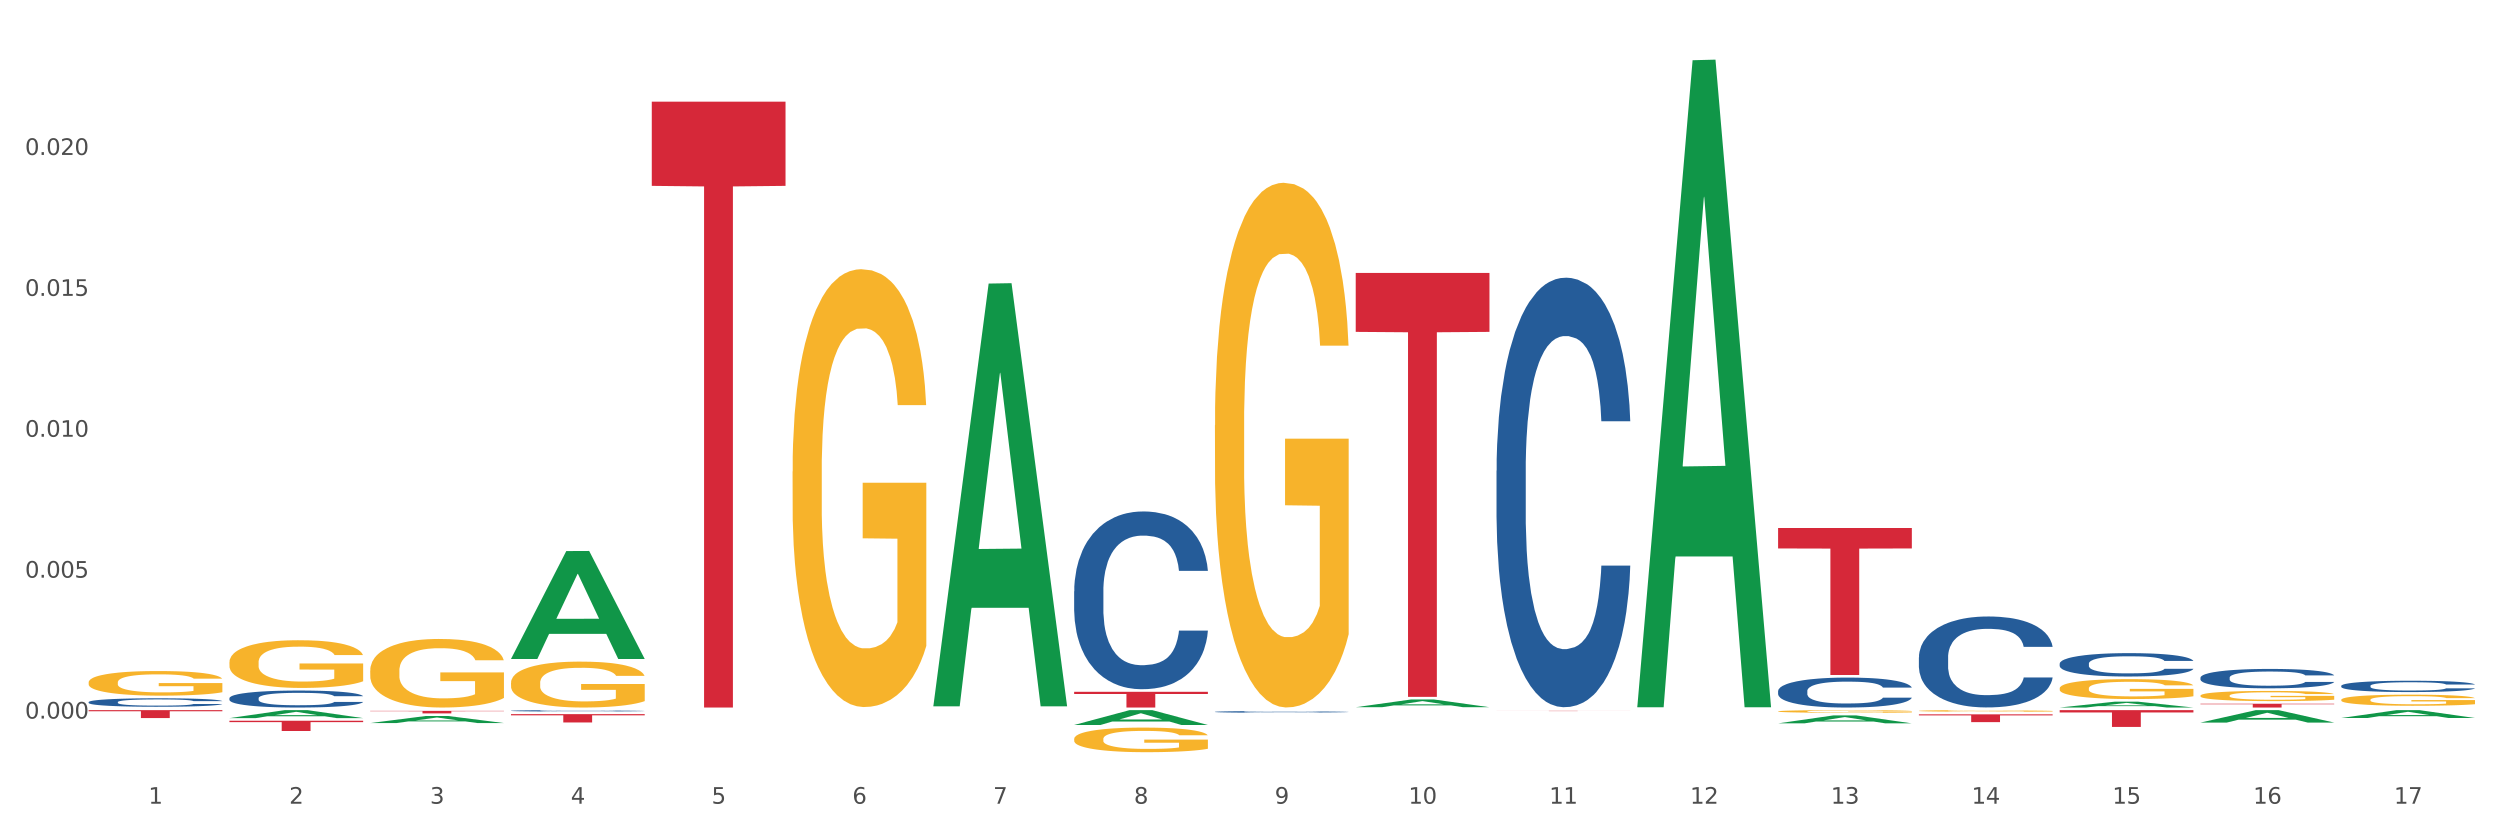 <?xml version="1.0" encoding="utf-8" standalone="no"?>
<!DOCTYPE svg PUBLIC "-//W3C//DTD SVG 1.1//EN"
  "http://www.w3.org/Graphics/SVG/1.1/DTD/svg11.dtd">
<svg xmlns:xlink="http://www.w3.org/1999/xlink" width="1080pt" height="360pt" viewBox="0 0 1080 360" xmlns="http://www.w3.org/2000/svg" version="1.1">
 <rect x="0" y="0" width="1080" height="360" fill="#333333" stroke="none"/>
 <defs>
  <style type="text/css">*{stroke-linejoin: round; stroke-linecap: butt}</style>
 </defs>
 <g id="figure_1">
  <g id="patch_1">
   <path d="M 0 360 
L 1080 360 
L 1080 0 
L 0 0 
z
" style="fill: #ffffff; stroke: #ffffff; stroke-linejoin: miter"/>
  </g>
  <g id="axes_1">
   <g id="matplotlib.axis_1">
    <g id="xtick_1">
     <g id="text_1">
      <!-- 1 -->
      <g style="fill: #4d4d4d" transform="translate(64.119 347.204) scale(0.096 -0.096)">
       <defs>
        <path id="DejaVuSans-31" d="M 794 531 
L 1825 531 
L 1825 4091 
L 703 3866 
L 703 4441 
L 1819 4666 
L 2450 4666 
L 2450 531 
L 3481 531 
L 3481 0 
L 794 0 
L 794 531 
z
" transform="scale(0.016)"/>
       </defs>
       <use xlink:href="#DejaVuSans-31"/>
      </g>
     </g>
    </g>
    <g id="xtick_2">
     <g id="text_2">
      <!-- 2 -->
      <g style="fill: #4d4d4d" transform="translate(124.94 347.204) scale(0.096 -0.096)">
       <defs>
        <path id="DejaVuSans-32" d="M 1228 531 
L 3431 531 
L 3431 0 
L 469 0 
L 469 531 
Q 828 903 1448 1529 
Q 2069 2156 2228 2338 
Q 2531 2678 2651 2914 
Q 2772 3150 2772 3378 
Q 2772 3750 2511 3984 
Q 2250 4219 1831 4219 
Q 1534 4219 1204 4116 
Q 875 4013 500 3803 
L 500 4441 
Q 881 4594 1212 4672 
Q 1544 4750 1819 4750 
Q 2544 4750 2975 4387 
Q 3406 4025 3406 3419 
Q 3406 3131 3298 2873 
Q 3191 2616 2906 2266 
Q 2828 2175 2409 1742 
Q 1991 1309 1228 531 
z
" transform="scale(0.016)"/>
       </defs>
       <use xlink:href="#DejaVuSans-32"/>
      </g>
     </g>
    </g>
    <g id="xtick_3">
     <g id="text_3">
      <!-- 3 -->
      <g style="fill: #4d4d4d" transform="translate(185.761 347.204) scale(0.096 -0.096)">
       <defs>
        <path id="DejaVuSans-33" d="M 2597 2516 
Q 3050 2419 3304 2112 
Q 3559 1806 3559 1356 
Q 3559 666 3084 287 
Q 2609 -91 1734 -91 
Q 1441 -91 1130 -33 
Q 819 25 488 141 
L 488 750 
Q 750 597 1062 519 
Q 1375 441 1716 441 
Q 2309 441 2620 675 
Q 2931 909 2931 1356 
Q 2931 1769 2642 2001 
Q 2353 2234 1838 2234 
L 1294 2234 
L 1294 2753 
L 1863 2753 
Q 2328 2753 2575 2939 
Q 2822 3125 2822 3475 
Q 2822 3834 2567 4026 
Q 2313 4219 1838 4219 
Q 1578 4219 1281 4162 
Q 984 4106 628 3988 
L 628 4550 
Q 988 4650 1302 4700 
Q 1616 4750 1894 4750 
Q 2613 4750 3031 4423 
Q 3450 4097 3450 3541 
Q 3450 3153 3228 2886 
Q 3006 2619 2597 2516 
z
" transform="scale(0.016)"/>
       </defs>
       <use xlink:href="#DejaVuSans-33"/>
      </g>
     </g>
    </g>
    <g id="xtick_4">
     <g id="text_4">
      <!-- 4 -->
      <g style="fill: #4d4d4d" transform="translate(246.582 347.204) scale(0.096 -0.096)">
       <defs>
        <path id="DejaVuSans-34" d="M 2419 4116 
L 825 1625 
L 2419 1625 
L 2419 4116 
z
M 2253 4666 
L 3047 4666 
L 3047 1625 
L 3713 1625 
L 3713 1100 
L 3047 1100 
L 3047 0 
L 2419 0 
L 2419 1100 
L 313 1100 
L 313 1709 
L 2253 4666 
z
" transform="scale(0.016)"/>
       </defs>
       <use xlink:href="#DejaVuSans-34"/>
      </g>
     </g>
    </g>
    <g id="xtick_5">
     <g id="text_5">
      <!-- 5 -->
      <g style="fill: #4d4d4d" transform="translate(307.403 347.204) scale(0.096 -0.096)">
       <defs>
        <path id="DejaVuSans-35" d="M 691 4666 
L 3169 4666 
L 3169 4134 
L 1269 4134 
L 1269 2991 
Q 1406 3038 1543 3061 
Q 1681 3084 1819 3084 
Q 2600 3084 3056 2656 
Q 3513 2228 3513 1497 
Q 3513 744 3044 326 
Q 2575 -91 1722 -91 
Q 1428 -91 1123 -41 
Q 819 9 494 109 
L 494 744 
Q 775 591 1075 516 
Q 1375 441 1709 441 
Q 2250 441 2565 725 
Q 2881 1009 2881 1497 
Q 2881 1984 2565 2268 
Q 2250 2553 1709 2553 
Q 1456 2553 1204 2497 
Q 953 2441 691 2322 
L 691 4666 
z
" transform="scale(0.016)"/>
       </defs>
       <use xlink:href="#DejaVuSans-35"/>
      </g>
     </g>
    </g>
    <g id="xtick_6">
     <g id="text_6">
      <!-- 6 -->
      <g style="fill: #4d4d4d" transform="translate(368.224 347.204) scale(0.096 -0.096)">
       <defs>
        <path id="DejaVuSans-36" d="M 2113 2584 
Q 1688 2584 1439 2293 
Q 1191 2003 1191 1497 
Q 1191 994 1439 701 
Q 1688 409 2113 409 
Q 2538 409 2786 701 
Q 3034 994 3034 1497 
Q 3034 2003 2786 2293 
Q 2538 2584 2113 2584 
z
M 3366 4563 
L 3366 3988 
Q 3128 4100 2886 4159 
Q 2644 4219 2406 4219 
Q 1781 4219 1451 3797 
Q 1122 3375 1075 2522 
Q 1259 2794 1537 2939 
Q 1816 3084 2150 3084 
Q 2853 3084 3261 2657 
Q 3669 2231 3669 1497 
Q 3669 778 3244 343 
Q 2819 -91 2113 -91 
Q 1303 -91 875 529 
Q 447 1150 447 2328 
Q 447 3434 972 4092 
Q 1497 4750 2381 4750 
Q 2619 4750 2861 4703 
Q 3103 4656 3366 4563 
z
" transform="scale(0.016)"/>
       </defs>
       <use xlink:href="#DejaVuSans-36"/>
      </g>
     </g>
    </g>
    <g id="xtick_7">
     <g id="text_7">
      <!-- 7 -->
      <g style="fill: #4d4d4d" transform="translate(429.045 347.204) scale(0.096 -0.096)">
       <defs>
        <path id="DejaVuSans-37" d="M 525 4666 
L 3525 4666 
L 3525 4397 
L 1831 0 
L 1172 0 
L 2766 4134 
L 525 4134 
L 525 4666 
z
" transform="scale(0.016)"/>
       </defs>
       <use xlink:href="#DejaVuSans-37"/>
      </g>
     </g>
    </g>
    <g id="xtick_8">
     <g id="text_8">
      <!-- 8 -->
      <g style="fill: #4d4d4d" transform="translate(489.866 347.204) scale(0.096 -0.096)">
       <defs>
        <path id="DejaVuSans-38" d="M 2034 2216 
Q 1584 2216 1326 1975 
Q 1069 1734 1069 1313 
Q 1069 891 1326 650 
Q 1584 409 2034 409 
Q 2484 409 2743 651 
Q 3003 894 3003 1313 
Q 3003 1734 2745 1975 
Q 2488 2216 2034 2216 
z
M 1403 2484 
Q 997 2584 770 2862 
Q 544 3141 544 3541 
Q 544 4100 942 4425 
Q 1341 4750 2034 4750 
Q 2731 4750 3128 4425 
Q 3525 4100 3525 3541 
Q 3525 3141 3298 2862 
Q 3072 2584 2669 2484 
Q 3125 2378 3379 2068 
Q 3634 1759 3634 1313 
Q 3634 634 3220 271 
Q 2806 -91 2034 -91 
Q 1263 -91 848 271 
Q 434 634 434 1313 
Q 434 1759 690 2068 
Q 947 2378 1403 2484 
z
M 1172 3481 
Q 1172 3119 1398 2916 
Q 1625 2713 2034 2713 
Q 2441 2713 2670 2916 
Q 2900 3119 2900 3481 
Q 2900 3844 2670 4047 
Q 2441 4250 2034 4250 
Q 1625 4250 1398 4047 
Q 1172 3844 1172 3481 
z
" transform="scale(0.016)"/>
       </defs>
       <use xlink:href="#DejaVuSans-38"/>
      </g>
     </g>
    </g>
    <g id="xtick_9">
     <g id="text_9">
      <!-- 9 -->
      <g style="fill: #4d4d4d" transform="translate(550.688 347.204) scale(0.096 -0.096)">
       <defs>
        <path id="DejaVuSans-39" d="M 703 97 
L 703 672 
Q 941 559 1184 500 
Q 1428 441 1663 441 
Q 2288 441 2617 861 
Q 2947 1281 2994 2138 
Q 2813 1869 2534 1725 
Q 2256 1581 1919 1581 
Q 1219 1581 811 2004 
Q 403 2428 403 3163 
Q 403 3881 828 4315 
Q 1253 4750 1959 4750 
Q 2769 4750 3195 4129 
Q 3622 3509 3622 2328 
Q 3622 1225 3098 567 
Q 2575 -91 1691 -91 
Q 1453 -91 1209 -44 
Q 966 3 703 97 
z
M 1959 2075 
Q 2384 2075 2632 2365 
Q 2881 2656 2881 3163 
Q 2881 3666 2632 3958 
Q 2384 4250 1959 4250 
Q 1534 4250 1286 3958 
Q 1038 3666 1038 3163 
Q 1038 2656 1286 2365 
Q 1534 2075 1959 2075 
z
" transform="scale(0.016)"/>
       </defs>
       <use xlink:href="#DejaVuSans-39"/>
      </g>
     </g>
    </g>
    <g id="xtick_10">
     <g id="text_10">
      <!-- 10 -->
      <g style="fill: #4d4d4d" transform="translate(608.455 347.204) scale(0.096 -0.096)">
       <defs>
        <path id="DejaVuSans-30" d="M 2034 4250 
Q 1547 4250 1301 3770 
Q 1056 3291 1056 2328 
Q 1056 1369 1301 889 
Q 1547 409 2034 409 
Q 2525 409 2770 889 
Q 3016 1369 3016 2328 
Q 3016 3291 2770 3770 
Q 2525 4250 2034 4250 
z
M 2034 4750 
Q 2819 4750 3233 4129 
Q 3647 3509 3647 2328 
Q 3647 1150 3233 529 
Q 2819 -91 2034 -91 
Q 1250 -91 836 529 
Q 422 1150 422 2328 
Q 422 3509 836 4129 
Q 1250 4750 2034 4750 
z
" transform="scale(0.016)"/>
       </defs>
       <use xlink:href="#DejaVuSans-31"/>
       <use xlink:href="#DejaVuSans-30" transform="translate(63.623 0)"/>
      </g>
     </g>
    </g>
    <g id="xtick_11">
     <g id="text_11">
      <!-- 11 -->
      <g style="fill: #4d4d4d" transform="translate(669.276 347.204) scale(0.096 -0.096)">
       <use xlink:href="#DejaVuSans-31"/>
       <use xlink:href="#DejaVuSans-31" transform="translate(63.623 0)"/>
      </g>
     </g>
    </g>
    <g id="xtick_12">
     <g id="text_12">
      <!-- 12 -->
      <g style="fill: #4d4d4d" transform="translate(730.097 347.204) scale(0.096 -0.096)">
       <use xlink:href="#DejaVuSans-31"/>
       <use xlink:href="#DejaVuSans-32" transform="translate(63.623 0)"/>
      </g>
     </g>
    </g>
    <g id="xtick_13">
     <g id="text_13">
      <!-- 13 -->
      <g style="fill: #4d4d4d" transform="translate(790.918 347.204) scale(0.096 -0.096)">
       <use xlink:href="#DejaVuSans-31"/>
       <use xlink:href="#DejaVuSans-33" transform="translate(63.623 0)"/>
      </g>
     </g>
    </g>
    <g id="xtick_14">
     <g id="text_14">
      <!-- 14 -->
      <g style="fill: #4d4d4d" transform="translate(851.739 347.204) scale(0.096 -0.096)">
       <use xlink:href="#DejaVuSans-31"/>
       <use xlink:href="#DejaVuSans-34" transform="translate(63.623 0)"/>
      </g>
     </g>
    </g>
    <g id="xtick_15">
     <g id="text_15">
      <!-- 15 -->
      <g style="fill: #4d4d4d" transform="translate(912.56 347.204) scale(0.096 -0.096)">
       <use xlink:href="#DejaVuSans-31"/>
       <use xlink:href="#DejaVuSans-35" transform="translate(63.623 0)"/>
      </g>
     </g>
    </g>
    <g id="xtick_16">
     <g id="text_16">
      <!-- 16 -->
      <g style="fill: #4d4d4d" transform="translate(973.381 347.204) scale(0.096 -0.096)">
       <use xlink:href="#DejaVuSans-31"/>
       <use xlink:href="#DejaVuSans-36" transform="translate(63.623 0)"/>
      </g>
     </g>
    </g>
    <g id="xtick_17">
     <g id="text_17">
      <!-- 17 -->
      <g style="fill: #4d4d4d" transform="translate(1034.202 347.204) scale(0.096 -0.096)">
       <use xlink:href="#DejaVuSans-31"/>
       <use xlink:href="#DejaVuSans-37" transform="translate(63.623 0)"/>
      </g>
     </g>
    </g>
    <g id="xtick_18"/>
    <g id="xtick_19"/>
    <g id="xtick_20"/>
    <g id="xtick_21"/>
    <g id="xtick_22"/>
    <g id="xtick_23"/>
    <g id="xtick_24"/>
    <g id="xtick_25"/>
    <g id="xtick_26"/>
    <g id="xtick_27"/>
    <g id="xtick_28"/>
    <g id="xtick_29"/>
    <g id="xtick_30"/>
    <g id="xtick_31"/>
    <g id="xtick_32"/>
    <g id="xtick_33"/>
   </g>
   <g id="matplotlib.axis_2">
    <g id="ytick_1">
     <g id="text_18">
      <!-- 0.000 -->
      <g style="fill: #4d4d4d" transform="translate(10.8 310.426) scale(0.096 -0.096)">
       <defs>
        <path id="DejaVuSans-2e" d="M 684 794 
L 1344 794 
L 1344 0 
L 684 0 
L 684 794 
z
" transform="scale(0.016)"/>
       </defs>
       <use xlink:href="#DejaVuSans-30"/>
       <use xlink:href="#DejaVuSans-2e" transform="translate(63.623 0)"/>
       <use xlink:href="#DejaVuSans-30" transform="translate(95.41 0)"/>
       <use xlink:href="#DejaVuSans-30" transform="translate(159.033 0)"/>
       <use xlink:href="#DejaVuSans-30" transform="translate(222.656 0)"/>
      </g>
     </g>
    </g>
    <g id="ytick_2">
     <g id="text_19">
      <!-- 0.005 -->
      <g style="fill: #4d4d4d" transform="translate(10.8 249.554) scale(0.096 -0.096)">
       <use xlink:href="#DejaVuSans-30"/>
       <use xlink:href="#DejaVuSans-2e" transform="translate(63.623 0)"/>
       <use xlink:href="#DejaVuSans-30" transform="translate(95.41 0)"/>
       <use xlink:href="#DejaVuSans-30" transform="translate(159.033 0)"/>
       <use xlink:href="#DejaVuSans-35" transform="translate(222.656 0)"/>
      </g>
     </g>
    </g>
    <g id="ytick_3">
     <g id="text_20">
      <!-- 0.010 -->
      <g style="fill: #4d4d4d" transform="translate(10.8 188.681) scale(0.096 -0.096)">
       <use xlink:href="#DejaVuSans-30"/>
       <use xlink:href="#DejaVuSans-2e" transform="translate(63.623 0)"/>
       <use xlink:href="#DejaVuSans-30" transform="translate(95.41 0)"/>
       <use xlink:href="#DejaVuSans-31" transform="translate(159.033 0)"/>
       <use xlink:href="#DejaVuSans-30" transform="translate(222.656 0)"/>
      </g>
     </g>
    </g>
    <g id="ytick_4">
     <g id="text_21">
      <!-- 0.015 -->
      <g style="fill: #4d4d4d" transform="translate(10.8 127.809) scale(0.096 -0.096)">
       <use xlink:href="#DejaVuSans-30"/>
       <use xlink:href="#DejaVuSans-2e" transform="translate(63.623 0)"/>
       <use xlink:href="#DejaVuSans-30" transform="translate(95.41 0)"/>
       <use xlink:href="#DejaVuSans-31" transform="translate(159.033 0)"/>
       <use xlink:href="#DejaVuSans-35" transform="translate(222.656 0)"/>
      </g>
     </g>
    </g>
    <g id="ytick_5">
     <g id="text_22">
      <!-- 0.020 -->
      <g style="fill: #4d4d4d" transform="translate(10.8 66.937) scale(0.096 -0.096)">
       <use xlink:href="#DejaVuSans-30"/>
       <use xlink:href="#DejaVuSans-2e" transform="translate(63.623 0)"/>
       <use xlink:href="#DejaVuSans-30" transform="translate(95.41 0)"/>
       <use xlink:href="#DejaVuSans-32" transform="translate(159.033 0)"/>
       <use xlink:href="#DejaVuSans-30" transform="translate(222.656 0)"/>
      </g>
     </g>
    </g>
    <g id="ytick_6"/>
    <g id="ytick_7"/>
    <g id="ytick_8"/>
    <g id="ytick_9"/>
    <g id="ytick_10"/>
   </g>
   <g id="PolyCollection_1">
    <path d="M 99.104 310.22 
L 99.164 310.217 
L 122.99 306.782 
L 132.879 306.779 
L 156.884 310.226 
L 145.447 310.226 
L 140.265 309.424 
L 115.664 309.424 
L 115.485 309.436 
L 110.481 310.226 
L 99.104 310.226 
L 99.104 310.22 
L 118.761 308.944 
L 137.167 308.941 
L 128.054 307.514 
L 127.934 307.507 
L 127.815 307.517 
L 118.702 308.941 
L 118.761 308.944 
L 99.104 310.22 
z
" clip-path="url(#p655e4dca85)" style="fill: #109648"/>
    <path d="M 99.104 311.35 
L 156.884 311.35 
L 156.884 311.97 
L 134.155 311.974 
L 134.155 315.805 
L 121.696 315.805 
L 121.696 311.974 
L 99.104 311.97 
L 99.104 311.355 
L 99.104 311.35 
z
" clip-path="url(#p655e4dca85)" style="fill: #d62839"/>
    <path d="M 38.283 306.779 
L 96.063 306.779 
L 96.063 307.255 
L 73.334 307.258 
L 73.334 310.208 
L 60.875 310.208 
L 60.875 307.258 
L 38.283 307.255 
L 38.283 306.782 
L 38.283 306.779 
z
" clip-path="url(#p655e4dca85)" style="fill: #d62839"/>
    <path d="M 159.925 307.099 
L 217.705 307.099 
L 217.705 307.252 
L 194.977 307.253 
L 194.977 308.199 
L 182.517 308.199 
L 182.517 307.253 
L 159.925 307.252 
L 159.925 307.1 
L 159.925 307.099 
z
" clip-path="url(#p655e4dca85)" style="fill: #d62839"/>
    <path d="M 220.746 308.512 
L 278.526 308.512 
L 278.526 309.013 
L 255.798 309.016 
L 255.798 312.114 
L 243.338 312.114 
L 243.338 309.016 
L 220.746 309.013 
L 220.746 308.515 
L 220.746 308.512 
z
" clip-path="url(#p655e4dca85)" style="fill: #d62839"/>
    <path d="M 524.851 183.703 
L 524.92 183.496 
L 524.92 176.044 
L 525.056 169.626 
L 525.738 154.101 
L 526.762 141.266 
L 527.512 134.435 
L 528.262 128.846 
L 529.149 123.256 
L 530.241 117.46 
L 532.219 108.973 
L 533.447 104.625 
L 534.948 100.071 
L 537.676 93.447 
L 539.655 89.721 
L 541.701 86.616 
L 545.044 82.889 
L 547.227 81.233 
L 549.546 79.991 
L 552.343 79.163 
L 554.458 78.956 
L 559.097 79.577 
L 563.053 81.44 
L 564.963 82.889 
L 567.419 85.374 
L 568.715 87.03 
L 570.83 90.342 
L 573.013 94.689 
L 574.514 98.415 
L 576.765 105.453 
L 578.47 112.492 
L 580.039 121.186 
L 580.858 127.189 
L 581.472 132.779 
L 582.018 139.196 
L 582.563 149.339 
L 570.284 149.339 
L 569.807 142.094 
L 569.056 135.263 
L 567.965 128.639 
L 567.01 124.498 
L 565.373 119.323 
L 563.872 116.011 
L 562.303 113.527 
L 560.393 111.457 
L 558.892 110.422 
L 556.777 109.594 
L 552.616 109.801 
L 549.819 111.457 
L 547.909 113.527 
L 546.681 115.39 
L 545.59 117.46 
L 544.362 120.358 
L 542.929 124.705 
L 541.906 128.639 
L 540.883 133.607 
L 540.064 138.575 
L 539.314 144.371 
L 538.7 150.582 
L 538.222 156.999 
L 537.813 164.865 
L 537.472 177.907 
L 537.472 206.267 
L 537.608 212.684 
L 537.949 221.172 
L 538.359 227.589 
L 539.041 235.248 
L 539.655 240.424 
L 540.814 247.876 
L 542.11 254.086 
L 543.134 258.019 
L 544.157 261.332 
L 545.931 265.886 
L 547.909 269.612 
L 549.614 271.889 
L 551.934 273.959 
L 553.503 274.787 
L 554.867 275.201 
L 558.21 275.201 
L 560.597 274.58 
L 563.258 273.131 
L 565.304 271.268 
L 567.01 268.991 
L 568.92 265.265 
L 570.148 261.746 
L 570.148 218.481 
L 555.14 218.274 
L 555.14 189.499 
L 582.632 189.499 
L 582.632 273.959 
L 581.472 278.306 
L 580.176 282.239 
L 578.811 285.759 
L 576.765 290.106 
L 574.309 294.246 
L 572.126 297.144 
L 569.807 299.628 
L 567.078 301.905 
L 563.531 303.975 
L 561.348 304.804 
L 558.619 305.425 
L 555.413 305.632 
L 552.616 305.218 
L 549.887 304.182 
L 547.022 302.319 
L 544.225 299.628 
L 542.11 296.937 
L 539.996 293.625 
L 537.745 289.278 
L 535.971 285.138 
L 534.607 281.411 
L 533.106 276.65 
L 531.469 270.44 
L 530.241 264.851 
L 529.149 259.054 
L 527.989 251.602 
L 527.171 245.185 
L 526.352 237.111 
L 525.875 231.108 
L 525.329 221.793 
L 524.92 208.751 
L 524.851 183.703 
z
" clip-path="url(#p655e4dca85)" style="fill: #f7b32b"/>
    <path d="M 768.136 307.311 
L 768.204 307.309 
L 768.204 307.272 
L 768.34 307.239 
L 769.023 307.16 
L 770.046 307.095 
L 770.796 307.06 
L 771.547 307.032 
L 772.433 307.004 
L 773.525 306.974 
L 775.503 306.931 
L 776.731 306.909 
L 778.232 306.886 
L 780.961 306.852 
L 782.939 306.833 
L 784.985 306.818 
L 788.328 306.799 
L 790.511 306.79 
L 792.83 306.784 
L 795.627 306.78 
L 797.742 306.779 
L 802.381 306.782 
L 806.337 306.791 
L 808.247 306.799 
L 810.703 306.811 
L 811.999 306.82 
L 814.114 306.836 
L 816.297 306.859 
L 817.798 306.877 
L 820.049 306.913 
L 821.755 306.949 
L 823.323 306.993 
L 824.142 307.024 
L 824.756 307.052 
L 825.302 307.085 
L 825.848 307.136 
L 813.568 307.136 
L 813.091 307.099 
L 812.341 307.065 
L 811.249 307.031 
L 810.294 307.01 
L 808.657 306.984 
L 807.156 306.967 
L 805.587 306.954 
L 803.677 306.944 
L 802.176 306.938 
L 800.061 306.934 
L 795.9 306.935 
L 793.103 306.944 
L 791.193 306.954 
L 789.965 306.964 
L 788.874 306.974 
L 787.646 306.989 
L 786.213 307.011 
L 785.19 307.031 
L 784.167 307.056 
L 783.348 307.081 
L 782.598 307.111 
L 781.984 307.142 
L 781.506 307.175 
L 781.097 307.215 
L 780.756 307.281 
L 780.756 307.425 
L 780.892 307.458 
L 781.233 307.501 
L 781.643 307.533 
L 782.325 307.572 
L 782.939 307.599 
L 784.099 307.636 
L 785.395 307.668 
L 786.418 307.688 
L 787.441 307.705 
L 789.215 307.728 
L 791.193 307.747 
L 792.899 307.758 
L 795.218 307.769 
L 796.787 307.773 
L 798.151 307.775 
L 801.494 307.775 
L 803.882 307.772 
L 806.542 307.765 
L 808.589 307.755 
L 810.294 307.744 
L 812.204 307.725 
L 813.432 307.707 
L 813.432 307.487 
L 798.424 307.486 
L 798.424 307.34 
L 825.916 307.34 
L 825.916 307.769 
L 824.756 307.791 
L 823.46 307.811 
L 822.096 307.829 
L 820.049 307.851 
L 817.593 307.872 
L 815.41 307.887 
L 813.091 307.899 
L 810.362 307.911 
L 806.815 307.921 
L 804.632 307.925 
L 801.903 307.929 
L 798.697 307.93 
L 795.9 307.928 
L 793.171 307.922 
L 790.306 307.913 
L 787.509 307.899 
L 785.395 307.885 
L 783.28 307.869 
L 781.029 307.847 
L 779.255 307.826 
L 777.891 307.807 
L 776.39 307.782 
L 774.753 307.751 
L 773.525 307.723 
L 772.433 307.693 
L 771.274 307.655 
L 770.455 307.623 
L 769.637 307.582 
L 769.159 307.551 
L 768.613 307.504 
L 768.204 307.438 
L 768.136 307.311 
z
" clip-path="url(#p655e4dca85)" style="fill: #f7b32b"/>
    <path d="M 828.957 307.093 
L 829.025 307.092 
L 829.025 307.07 
L 829.161 307.051 
L 829.844 307.004 
L 830.867 306.966 
L 831.617 306.945 
L 832.368 306.928 
L 833.254 306.912 
L 834.346 306.894 
L 836.324 306.869 
L 837.552 306.856 
L 839.053 306.842 
L 841.782 306.822 
L 843.76 306.811 
L 845.806 306.802 
L 849.149 306.79 
L 851.332 306.785 
L 853.651 306.782 
L 856.448 306.779 
L 858.563 306.779 
L 863.202 306.781 
L 867.158 306.786 
L 869.069 306.79 
L 871.524 306.798 
L 872.82 306.803 
L 874.935 306.813 
L 877.118 306.826 
L 878.619 306.837 
L 880.87 306.858 
L 882.576 306.879 
L 884.145 306.905 
L 884.963 306.923 
L 885.577 306.94 
L 886.123 306.959 
L 886.669 306.99 
L 874.389 306.99 
L 873.912 306.968 
L 873.162 306.948 
L 872.07 306.928 
L 871.115 306.915 
L 869.478 306.9 
L 867.977 306.89 
L 866.408 306.882 
L 864.498 306.876 
L 862.997 306.873 
L 860.882 306.871 
L 856.721 306.871 
L 853.924 306.876 
L 852.014 306.882 
L 850.786 306.888 
L 849.695 306.894 
L 848.467 306.903 
L 847.034 306.916 
L 846.011 306.928 
L 844.988 306.943 
L 844.169 306.958 
L 843.419 306.975 
L 842.805 306.994 
L 842.327 307.013 
L 841.918 307.036 
L 841.577 307.076 
L 841.577 307.161 
L 841.713 307.18 
L 842.055 307.205 
L 842.464 307.225 
L 843.146 307.248 
L 843.76 307.263 
L 844.92 307.286 
L 846.216 307.304 
L 847.239 307.316 
L 848.262 307.326 
L 850.036 307.34 
L 852.014 307.351 
L 853.72 307.358 
L 856.039 307.364 
L 857.608 307.366 
L 858.972 307.368 
L 862.315 307.368 
L 864.703 307.366 
L 867.363 307.361 
L 869.41 307.356 
L 871.115 307.349 
L 873.025 307.338 
L 874.253 307.327 
L 874.253 307.197 
L 859.245 307.197 
L 859.245 307.11 
L 886.737 307.11 
L 886.737 307.364 
L 885.577 307.377 
L 884.281 307.389 
L 882.917 307.399 
L 880.87 307.412 
L 878.414 307.425 
L 876.231 307.433 
L 873.912 307.441 
L 871.183 307.448 
L 867.636 307.454 
L 865.453 307.456 
L 862.724 307.458 
L 859.518 307.459 
L 856.721 307.458 
L 853.993 307.455 
L 851.127 307.449 
L 848.331 307.441 
L 846.216 307.433 
L 844.101 307.423 
L 841.85 307.41 
L 840.076 307.397 
L 838.712 307.386 
L 837.211 307.372 
L 835.574 307.353 
L 834.346 307.336 
L 833.254 307.319 
L 832.095 307.297 
L 831.276 307.277 
L 830.458 307.253 
L 829.98 307.235 
L 829.434 307.207 
L 829.025 307.168 
L 828.957 307.093 
z
" clip-path="url(#p655e4dca85)" style="fill: #f7b32b"/>
    <path d="M 99.104 286.103 
L 99.172 286.084 
L 99.172 285.407 
L 99.309 284.823 
L 99.991 283.411 
L 101.014 282.244 
L 101.765 281.623 
L 102.515 281.115 
L 103.402 280.606 
L 104.493 280.079 
L 106.472 279.308 
L 107.699 278.912 
L 109.2 278.498 
L 111.929 277.896 
L 113.907 277.557 
L 115.954 277.275 
L 119.296 276.936 
L 121.479 276.785 
L 123.799 276.672 
L 126.596 276.597 
L 128.71 276.578 
L 133.349 276.635 
L 137.306 276.804 
L 139.216 276.936 
L 141.672 277.162 
L 142.968 277.312 
L 145.082 277.613 
L 147.265 278.009 
L 148.766 278.348 
L 151.017 278.988 
L 152.723 279.628 
L 154.292 280.418 
L 155.11 280.964 
L 155.724 281.472 
L 156.27 282.056 
L 156.816 282.978 
L 144.537 282.978 
L 144.059 282.32 
L 143.309 281.698 
L 142.217 281.096 
L 141.262 280.719 
L 139.625 280.249 
L 138.124 279.948 
L 136.555 279.722 
L 134.645 279.533 
L 133.144 279.439 
L 131.03 279.364 
L 126.868 279.383 
L 124.072 279.533 
L 122.161 279.722 
L 120.934 279.891 
L 119.842 280.079 
L 118.614 280.343 
L 117.182 280.738 
L 116.158 281.096 
L 115.135 281.548 
L 114.317 282 
L 113.566 282.527 
L 112.952 283.091 
L 112.475 283.675 
L 112.065 284.39 
L 111.724 285.576 
L 111.724 288.155 
L 111.861 288.739 
L 112.202 289.511 
L 112.611 290.094 
L 113.293 290.791 
L 113.907 291.261 
L 115.067 291.939 
L 116.363 292.504 
L 117.386 292.861 
L 118.41 293.162 
L 120.183 293.577 
L 122.161 293.915 
L 123.867 294.123 
L 126.186 294.311 
L 127.755 294.386 
L 129.12 294.424 
L 132.462 294.424 
L 134.85 294.367 
L 137.51 294.235 
L 139.557 294.066 
L 141.262 293.859 
L 143.172 293.52 
L 144.4 293.2 
L 144.4 289.266 
L 129.393 289.247 
L 129.393 286.63 
L 156.884 286.63 
L 156.884 294.311 
L 155.724 294.706 
L 154.428 295.064 
L 153.064 295.384 
L 151.017 295.779 
L 148.562 296.156 
L 146.379 296.419 
L 144.059 296.645 
L 141.331 296.852 
L 137.783 297.04 
L 135.6 297.116 
L 132.872 297.172 
L 129.665 297.191 
L 126.868 297.153 
L 124.14 297.059 
L 121.275 296.89 
L 118.478 296.645 
L 116.363 296.4 
L 114.248 296.099 
L 111.997 295.704 
L 110.223 295.327 
L 108.859 294.988 
L 107.358 294.555 
L 105.721 293.991 
L 104.493 293.482 
L 103.402 292.955 
L 102.242 292.278 
L 101.423 291.694 
L 100.605 290.96 
L 100.127 290.414 
L 99.582 289.567 
L 99.172 288.381 
L 99.104 286.103 
z
" clip-path="url(#p655e4dca85)" style="fill: #f7b32b"/>
    <path d="M 159.925 289.72 
L 159.993 289.693 
L 159.993 288.719 
L 160.13 287.88 
L 160.812 285.851 
L 161.835 284.174 
L 162.586 283.281 
L 163.336 282.551 
L 164.223 281.82 
L 165.314 281.063 
L 167.293 279.954 
L 168.52 279.386 
L 170.021 278.79 
L 172.75 277.925 
L 174.728 277.438 
L 176.775 277.032 
L 180.117 276.545 
L 182.3 276.329 
L 184.62 276.166 
L 187.417 276.058 
L 189.531 276.031 
L 194.17 276.112 
L 198.127 276.356 
L 200.037 276.545 
L 202.493 276.87 
L 203.789 277.086 
L 205.904 277.519 
L 208.087 278.087 
L 209.587 278.574 
L 211.838 279.494 
L 213.544 280.414 
L 215.113 281.55 
L 215.931 282.334 
L 216.545 283.065 
L 217.091 283.904 
L 217.637 285.229 
L 205.358 285.229 
L 204.88 284.282 
L 204.13 283.39 
L 203.038 282.524 
L 202.083 281.983 
L 200.446 281.306 
L 198.945 280.874 
L 197.376 280.549 
L 195.466 280.278 
L 193.966 280.143 
L 191.851 280.035 
L 187.69 280.062 
L 184.893 280.278 
L 182.983 280.549 
L 181.755 280.792 
L 180.663 281.063 
L 179.435 281.442 
L 178.003 282.01 
L 176.979 282.524 
L 175.956 283.173 
L 175.138 283.822 
L 174.387 284.58 
L 173.773 285.392 
L 173.296 286.23 
L 172.886 287.258 
L 172.545 288.963 
L 172.545 292.669 
L 172.682 293.508 
L 173.023 294.617 
L 173.432 295.455 
L 174.114 296.456 
L 174.728 297.133 
L 175.888 298.107 
L 177.184 298.918 
L 178.207 299.432 
L 179.231 299.865 
L 181.004 300.46 
L 182.983 300.947 
L 184.688 301.245 
L 187.007 301.515 
L 188.576 301.624 
L 189.941 301.678 
L 193.283 301.678 
L 195.671 301.597 
L 198.331 301.407 
L 200.378 301.164 
L 202.083 300.866 
L 203.993 300.379 
L 205.221 299.919 
L 205.221 294.265 
L 190.214 294.238 
L 190.214 290.478 
L 217.705 290.478 
L 217.705 301.515 
L 216.545 302.084 
L 215.249 302.598 
L 213.885 303.057 
L 211.838 303.626 
L 209.383 304.167 
L 207.2 304.545 
L 204.88 304.87 
L 202.152 305.168 
L 198.604 305.438 
L 196.421 305.546 
L 193.693 305.628 
L 190.486 305.655 
L 187.69 305.6 
L 184.961 305.465 
L 182.096 305.222 
L 179.299 304.87 
L 177.184 304.518 
L 175.069 304.085 
L 172.818 303.517 
L 171.045 302.976 
L 169.68 302.489 
L 168.179 301.867 
L 166.542 301.055 
L 165.314 300.325 
L 164.223 299.568 
L 163.063 298.594 
L 162.245 297.755 
L 161.426 296.7 
L 160.948 295.915 
L 160.403 294.698 
L 159.993 292.994 
L 159.925 289.72 
z
" clip-path="url(#p655e4dca85)" style="fill: #f7b32b"/>
    <path d="M 220.746 294.984 
L 220.814 294.965 
L 220.814 294.313 
L 220.951 293.752 
L 221.633 292.393 
L 222.656 291.27 
L 223.407 290.672 
L 224.157 290.183 
L 225.044 289.693 
L 226.135 289.186 
L 228.114 288.443 
L 229.342 288.063 
L 230.842 287.664 
L 233.571 287.084 
L 235.549 286.758 
L 237.596 286.487 
L 240.938 286.161 
L 243.121 286.016 
L 245.441 285.907 
L 248.238 285.834 
L 250.352 285.816 
L 254.991 285.871 
L 258.948 286.034 
L 260.858 286.161 
L 263.314 286.378 
L 264.61 286.523 
L 266.725 286.813 
L 268.908 287.193 
L 270.408 287.519 
L 272.66 288.135 
L 274.365 288.751 
L 275.934 289.512 
L 276.753 290.038 
L 277.367 290.527 
L 277.912 291.088 
L 278.458 291.976 
L 266.179 291.976 
L 265.701 291.342 
L 264.951 290.744 
L 263.859 290.164 
L 262.904 289.802 
L 261.267 289.349 
L 259.766 289.059 
L 258.197 288.842 
L 256.287 288.661 
L 254.787 288.57 
L 252.672 288.498 
L 248.511 288.516 
L 245.714 288.661 
L 243.804 288.842 
L 242.576 289.005 
L 241.484 289.186 
L 240.256 289.44 
L 238.824 289.82 
L 237.8 290.164 
L 236.777 290.599 
L 235.959 291.034 
L 235.208 291.541 
L 234.594 292.085 
L 234.117 292.646 
L 233.707 293.335 
L 233.366 294.476 
L 233.366 296.958 
L 233.503 297.52 
L 233.844 298.263 
L 234.253 298.824 
L 234.935 299.495 
L 235.549 299.948 
L 236.709 300.6 
L 238.005 301.143 
L 239.028 301.488 
L 240.052 301.777 
L 241.825 302.176 
L 243.804 302.502 
L 245.509 302.701 
L 247.828 302.883 
L 249.397 302.955 
L 250.762 302.991 
L 254.104 302.991 
L 256.492 302.937 
L 259.152 302.81 
L 261.199 302.647 
L 262.904 302.448 
L 264.815 302.122 
L 266.042 301.814 
L 266.042 298.027 
L 251.035 298.009 
L 251.035 295.491 
L 278.526 295.491 
L 278.526 302.883 
L 277.367 303.263 
L 276.07 303.607 
L 274.706 303.915 
L 272.66 304.296 
L 270.204 304.658 
L 268.021 304.912 
L 265.701 305.129 
L 262.973 305.328 
L 259.425 305.51 
L 257.242 305.582 
L 254.514 305.636 
L 251.308 305.655 
L 248.511 305.618 
L 245.782 305.528 
L 242.917 305.365 
L 240.12 305.129 
L 238.005 304.894 
L 235.89 304.604 
L 233.639 304.223 
L 231.866 303.861 
L 230.501 303.535 
L 229 303.118 
L 227.363 302.575 
L 226.135 302.085 
L 225.044 301.578 
L 223.884 300.926 
L 223.066 300.364 
L 222.247 299.658 
L 221.769 299.132 
L 221.224 298.317 
L 220.814 297.176 
L 220.746 294.984 
z
" clip-path="url(#p655e4dca85)" style="fill: #f7b32b"/>
    <path d="M 342.388 203.699 
L 342.457 203.527 
L 342.457 197.308 
L 342.593 191.953 
L 343.275 178.997 
L 344.298 168.287 
L 345.049 162.586 
L 345.799 157.922 
L 346.686 153.258 
L 347.777 148.421 
L 349.756 141.339 
L 350.984 137.711 
L 352.484 133.911 
L 355.213 128.383 
L 357.191 125.273 
L 359.238 122.682 
L 362.581 119.573 
L 364.764 118.191 
L 367.083 117.154 
L 369.88 116.463 
L 371.995 116.291 
L 376.633 116.809 
L 380.59 118.364 
L 382.5 119.573 
L 384.956 121.646 
L 386.252 123.028 
L 388.367 125.792 
L 390.55 129.419 
L 392.05 132.529 
L 394.302 138.402 
L 396.007 144.275 
L 397.576 151.53 
L 398.395 156.54 
L 399.009 161.204 
L 399.554 166.559 
L 400.1 175.024 
L 387.821 175.024 
L 387.343 168.978 
L 386.593 163.277 
L 385.502 157.749 
L 384.547 154.294 
L 382.909 149.976 
L 381.409 147.212 
L 379.84 145.139 
L 377.929 143.411 
L 376.429 142.548 
L 374.314 141.857 
L 370.153 142.03 
L 367.356 143.411 
L 365.446 145.139 
L 364.218 146.694 
L 363.126 148.421 
L 361.898 150.839 
L 360.466 154.467 
L 359.443 157.749 
L 358.419 161.895 
L 357.601 166.041 
L 356.85 170.878 
L 356.236 176.06 
L 355.759 181.415 
L 355.35 187.98 
L 355.009 198.862 
L 355.009 222.528 
L 355.145 227.884 
L 355.486 234.966 
L 355.895 240.321 
L 356.577 246.713 
L 357.191 251.031 
L 358.351 257.25 
L 359.647 262.432 
L 360.671 265.715 
L 361.694 268.479 
L 363.467 272.279 
L 365.446 275.388 
L 367.151 277.288 
L 369.471 279.016 
L 371.04 279.707 
L 372.404 280.052 
L 375.747 280.052 
L 378.134 279.534 
L 380.795 278.325 
L 382.841 276.77 
L 384.547 274.87 
L 386.457 271.761 
L 387.685 268.824 
L 387.685 232.72 
L 372.677 232.548 
L 372.677 208.536 
L 400.168 208.536 
L 400.168 279.016 
L 399.009 282.644 
L 397.712 285.926 
L 396.348 288.862 
L 394.302 292.49 
L 391.846 295.945 
L 389.663 298.363 
L 387.343 300.436 
L 384.615 302.336 
L 381.067 304.064 
L 378.885 304.755 
L 376.156 305.273 
L 372.95 305.446 
L 370.153 305.1 
L 367.424 304.237 
L 364.559 302.682 
L 361.762 300.436 
L 359.647 298.191 
L 357.533 295.427 
L 355.281 291.799 
L 353.508 288.344 
L 352.143 285.235 
L 350.643 281.262 
L 349.005 276.079 
L 347.777 271.415 
L 346.686 266.578 
L 345.526 260.36 
L 344.708 255.004 
L 343.889 248.267 
L 343.412 243.258 
L 342.866 235.484 
L 342.457 224.601 
L 342.388 203.699 
z
" clip-path="url(#p655e4dca85)" style="fill: #f7b32b"/>
    <path d="M 464.03 319.232 
L 464.099 319.223 
L 464.099 318.873 
L 464.235 318.572 
L 464.917 317.844 
L 465.941 317.243 
L 466.691 316.922 
L 467.441 316.66 
L 468.328 316.398 
L 469.42 316.126 
L 471.398 315.728 
L 472.626 315.525 
L 474.127 315.311 
L 476.855 315 
L 478.834 314.826 
L 480.88 314.68 
L 484.223 314.505 
L 486.406 314.428 
L 488.725 314.37 
L 491.522 314.331 
L 493.637 314.321 
L 498.275 314.35 
L 502.232 314.437 
L 504.142 314.505 
L 506.598 314.622 
L 507.894 314.7 
L 510.009 314.855 
L 512.192 315.059 
L 513.693 315.233 
L 515.944 315.563 
L 517.649 315.893 
L 519.218 316.301 
L 520.037 316.583 
L 520.651 316.845 
L 521.196 317.146 
L 521.742 317.621 
L 509.463 317.621 
L 508.986 317.281 
L 508.235 316.961 
L 507.144 316.651 
L 506.189 316.456 
L 504.551 316.214 
L 503.051 316.058 
L 501.482 315.942 
L 499.572 315.845 
L 498.071 315.796 
L 495.956 315.758 
L 491.795 315.767 
L 488.998 315.845 
L 487.088 315.942 
L 485.86 316.029 
L 484.768 316.126 
L 483.541 316.262 
L 482.108 316.466 
L 481.085 316.651 
L 480.061 316.883 
L 479.243 317.116 
L 478.492 317.388 
L 477.879 317.679 
L 477.401 317.98 
L 476.992 318.349 
L 476.651 318.961 
L 476.651 320.29 
L 476.787 320.591 
L 477.128 320.989 
L 477.537 321.29 
L 478.22 321.649 
L 478.834 321.892 
L 479.993 322.241 
L 481.289 322.533 
L 482.313 322.717 
L 483.336 322.872 
L 485.11 323.086 
L 487.088 323.261 
L 488.793 323.367 
L 491.113 323.464 
L 492.682 323.503 
L 494.046 323.523 
L 497.389 323.523 
L 499.776 323.494 
L 502.437 323.426 
L 504.483 323.338 
L 506.189 323.231 
L 508.099 323.057 
L 509.327 322.892 
L 509.327 320.863 
L 494.319 320.853 
L 494.319 319.504 
L 521.81 319.504 
L 521.81 323.464 
L 520.651 323.668 
L 519.355 323.853 
L 517.99 324.018 
L 515.944 324.222 
L 513.488 324.416 
L 511.305 324.552 
L 508.986 324.668 
L 506.257 324.775 
L 502.71 324.872 
L 500.527 324.911 
L 497.798 324.94 
L 494.592 324.95 
L 491.795 324.93 
L 489.066 324.882 
L 486.201 324.794 
L 483.404 324.668 
L 481.289 324.542 
L 479.175 324.387 
L 476.923 324.183 
L 475.15 323.989 
L 473.786 323.814 
L 472.285 323.591 
L 470.648 323.299 
L 469.42 323.037 
L 468.328 322.766 
L 467.168 322.416 
L 466.35 322.115 
L 465.531 321.737 
L 465.054 321.455 
L 464.508 321.018 
L 464.099 320.407 
L 464.03 319.232 
z
" clip-path="url(#p655e4dca85)" style="fill: #f7b32b"/>
    <path d="M 38.283 294.806 
L 38.351 294.796 
L 38.351 294.446 
L 38.488 294.145 
L 39.17 293.416 
L 40.193 292.814 
L 40.943 292.493 
L 41.694 292.231 
L 42.581 291.968 
L 43.672 291.696 
L 45.65 291.298 
L 46.878 291.094 
L 48.379 290.88 
L 51.108 290.569 
L 53.086 290.394 
L 55.133 290.249 
L 58.475 290.074 
L 60.658 289.996 
L 62.978 289.938 
L 65.775 289.899 
L 67.889 289.889 
L 72.528 289.918 
L 76.485 290.006 
L 78.395 290.074 
L 80.851 290.19 
L 82.147 290.268 
L 84.261 290.423 
L 86.444 290.628 
L 87.945 290.802 
L 90.196 291.133 
L 91.902 291.463 
L 93.471 291.871 
L 94.289 292.153 
L 94.903 292.415 
L 95.449 292.717 
L 95.995 293.193 
L 83.716 293.193 
L 83.238 292.853 
L 82.488 292.532 
L 81.396 292.221 
L 80.441 292.027 
L 78.804 291.784 
L 77.303 291.628 
L 75.734 291.512 
L 73.824 291.415 
L 72.323 291.366 
L 70.209 291.327 
L 66.047 291.337 
L 63.251 291.415 
L 61.34 291.512 
L 60.113 291.599 
L 59.021 291.696 
L 57.793 291.832 
L 56.361 292.036 
L 55.337 292.221 
L 54.314 292.454 
L 53.495 292.687 
L 52.745 292.959 
L 52.131 293.251 
L 51.654 293.552 
L 51.244 293.921 
L 50.903 294.534 
L 50.903 295.865 
L 51.04 296.166 
L 51.381 296.564 
L 51.79 296.865 
L 52.472 297.225 
L 53.086 297.468 
L 54.246 297.818 
L 55.542 298.109 
L 56.565 298.294 
L 57.588 298.449 
L 59.362 298.663 
L 61.34 298.838 
L 63.046 298.945 
L 65.365 299.042 
L 66.934 299.081 
L 68.299 299.1 
L 71.641 299.1 
L 74.029 299.071 
L 76.689 299.003 
L 78.736 298.916 
L 80.441 298.809 
L 82.351 298.634 
L 83.579 298.469 
L 83.579 296.438 
L 68.571 296.428 
L 68.571 295.078 
L 96.063 295.078 
L 96.063 299.042 
L 94.903 299.246 
L 93.607 299.431 
L 92.243 299.596 
L 90.196 299.8 
L 87.741 299.994 
L 85.558 300.13 
L 83.238 300.247 
L 80.509 300.354 
L 76.962 300.451 
L 74.779 300.49 
L 72.051 300.519 
L 68.844 300.529 
L 66.047 300.509 
L 63.319 300.461 
L 60.454 300.373 
L 57.657 300.247 
L 55.542 300.12 
L 53.427 299.965 
L 51.176 299.761 
L 49.402 299.567 
L 48.038 299.392 
L 46.537 299.168 
L 44.9 298.877 
L 43.672 298.614 
L 42.581 298.342 
L 41.421 297.993 
L 40.602 297.691 
L 39.784 297.312 
L 39.306 297.031 
L 38.761 296.593 
L 38.351 295.981 
L 38.283 294.806 
z
" clip-path="url(#p655e4dca85)" style="fill: #f7b32b"/>
    <path d="M 950.599 300.515 
L 950.667 300.511 
L 950.667 300.367 
L 950.804 300.242 
L 951.486 299.941 
L 952.509 299.692 
L 953.259 299.559 
L 954.01 299.451 
L 954.897 299.342 
L 955.988 299.23 
L 957.966 299.065 
L 959.194 298.981 
L 960.695 298.893 
L 963.424 298.764 
L 965.402 298.692 
L 967.449 298.632 
L 970.791 298.559 
L 972.974 298.527 
L 975.294 298.503 
L 978.09 298.487 
L 980.205 298.483 
L 984.844 298.495 
L 988.801 298.531 
L 990.711 298.559 
L 993.166 298.607 
L 994.463 298.64 
L 996.577 298.704 
L 998.76 298.788 
L 1000.261 298.861 
L 1002.512 298.997 
L 1004.218 299.134 
L 1005.787 299.302 
L 1006.605 299.419 
L 1007.219 299.527 
L 1007.765 299.652 
L 1008.311 299.849 
L 996.032 299.849 
L 995.554 299.708 
L 994.804 299.575 
L 993.712 299.447 
L 992.757 299.367 
L 991.12 299.266 
L 989.619 299.202 
L 988.05 299.154 
L 986.14 299.114 
L 984.639 299.093 
L 982.525 299.077 
L 978.363 299.081 
L 975.566 299.114 
L 973.656 299.154 
L 972.428 299.19 
L 971.337 299.23 
L 970.109 299.286 
L 968.677 299.371 
L 967.653 299.447 
L 966.63 299.543 
L 965.811 299.64 
L 965.061 299.752 
L 964.447 299.873 
L 963.97 299.997 
L 963.56 300.15 
L 963.219 300.403 
L 963.219 300.953 
L 963.356 301.078 
L 963.697 301.242 
L 964.106 301.367 
L 964.788 301.515 
L 965.402 301.616 
L 966.562 301.76 
L 967.858 301.881 
L 968.881 301.957 
L 969.904 302.021 
L 971.678 302.11 
L 973.656 302.182 
L 975.362 302.226 
L 977.681 302.266 
L 979.25 302.283 
L 980.615 302.291 
L 983.957 302.291 
L 986.345 302.278 
L 989.005 302.25 
L 991.052 302.214 
L 992.757 302.17 
L 994.667 302.098 
L 995.895 302.029 
L 995.895 301.19 
L 980.887 301.186 
L 980.887 300.628 
L 1008.379 300.628 
L 1008.379 302.266 
L 1007.219 302.351 
L 1005.923 302.427 
L 1004.559 302.495 
L 1002.512 302.58 
L 1000.056 302.66 
L 997.873 302.716 
L 995.554 302.764 
L 992.825 302.809 
L 989.278 302.849 
L 987.095 302.865 
L 984.366 302.877 
L 981.16 302.881 
L 978.363 302.873 
L 975.635 302.853 
L 972.77 302.817 
L 969.973 302.764 
L 967.858 302.712 
L 965.743 302.648 
L 963.492 302.564 
L 961.718 302.483 
L 960.354 302.411 
L 958.853 302.319 
L 957.216 302.198 
L 955.988 302.09 
L 954.897 301.977 
L 953.737 301.833 
L 952.918 301.708 
L 952.1 301.552 
L 951.622 301.435 
L 951.076 301.254 
L 950.667 301.001 
L 950.599 300.515 
z
" clip-path="url(#p655e4dca85)" style="fill: #f7b32b"/>
    <path d="M 889.778 297.358 
L 889.846 297.35 
L 889.846 297.067 
L 889.983 296.823 
L 890.665 296.234 
L 891.688 295.746 
L 892.438 295.487 
L 893.189 295.274 
L 894.076 295.062 
L 895.167 294.842 
L 897.145 294.52 
L 898.373 294.355 
L 899.874 294.182 
L 902.603 293.93 
L 904.581 293.789 
L 906.628 293.671 
L 909.97 293.529 
L 912.153 293.466 
L 914.473 293.419 
L 917.269 293.388 
L 919.384 293.38 
L 924.023 293.403 
L 927.98 293.474 
L 929.89 293.529 
L 932.345 293.623 
L 933.642 293.686 
L 935.756 293.812 
L 937.939 293.977 
L 939.44 294.119 
L 941.691 294.386 
L 943.397 294.653 
L 944.966 294.984 
L 945.784 295.211 
L 946.398 295.424 
L 946.944 295.667 
L 947.49 296.053 
L 935.211 296.053 
L 934.733 295.778 
L 933.983 295.518 
L 932.891 295.267 
L 931.936 295.109 
L 930.299 294.913 
L 928.798 294.787 
L 927.229 294.693 
L 925.319 294.614 
L 923.818 294.575 
L 921.704 294.543 
L 917.542 294.551 
L 914.745 294.614 
L 912.835 294.693 
L 911.607 294.763 
L 910.516 294.842 
L 909.288 294.952 
L 907.855 295.117 
L 906.832 295.267 
L 905.809 295.455 
L 904.99 295.644 
L 904.24 295.864 
L 903.626 296.1 
L 903.148 296.344 
L 902.739 296.642 
L 902.398 297.138 
L 902.398 298.215 
L 902.534 298.458 
L 902.876 298.781 
L 903.285 299.024 
L 903.967 299.315 
L 904.581 299.512 
L 905.741 299.795 
L 907.037 300.031 
L 908.06 300.18 
L 909.083 300.306 
L 910.857 300.479 
L 912.835 300.62 
L 914.541 300.707 
L 916.86 300.785 
L 918.429 300.817 
L 919.793 300.833 
L 923.136 300.833 
L 925.524 300.809 
L 928.184 300.754 
L 930.231 300.683 
L 931.936 300.597 
L 933.846 300.455 
L 935.074 300.322 
L 935.074 298.678 
L 920.066 298.671 
L 920.066 297.578 
L 947.558 297.578 
L 947.558 300.785 
L 946.398 300.95 
L 945.102 301.1 
L 943.738 301.234 
L 941.691 301.399 
L 939.235 301.556 
L 937.052 301.666 
L 934.733 301.76 
L 932.004 301.847 
L 928.457 301.925 
L 926.274 301.957 
L 923.545 301.98 
L 920.339 301.988 
L 917.542 301.973 
L 914.814 301.933 
L 911.948 301.862 
L 909.152 301.76 
L 907.037 301.658 
L 904.922 301.532 
L 902.671 301.367 
L 900.897 301.21 
L 899.533 301.068 
L 898.032 300.888 
L 896.395 300.652 
L 895.167 300.439 
L 894.076 300.219 
L 892.916 299.936 
L 892.097 299.693 
L 891.279 299.386 
L 890.801 299.158 
L 890.255 298.804 
L 889.846 298.309 
L 889.778 297.358 
z
" clip-path="url(#p655e4dca85)" style="fill: #f7b32b"/>
    <path d="M 1011.42 302.312 
L 1011.488 302.308 
L 1011.488 302.15 
L 1011.625 302.014 
L 1012.307 301.686 
L 1013.33 301.414 
L 1014.08 301.27 
L 1014.831 301.152 
L 1015.718 301.033 
L 1016.809 300.911 
L 1018.787 300.731 
L 1020.015 300.639 
L 1021.516 300.543 
L 1024.245 300.403 
L 1026.223 300.324 
L 1028.27 300.258 
L 1031.612 300.179 
L 1033.795 300.144 
L 1036.115 300.118 
L 1038.912 300.1 
L 1041.026 300.096 
L 1045.665 300.109 
L 1049.622 300.149 
L 1051.532 300.179 
L 1053.988 300.232 
L 1055.284 300.267 
L 1057.398 300.337 
L 1059.581 300.429 
L 1061.082 300.508 
L 1063.333 300.657 
L 1065.039 300.806 
L 1066.608 300.99 
L 1067.426 301.117 
L 1068.04 301.235 
L 1068.586 301.371 
L 1069.132 301.585 
L 1056.853 301.585 
L 1056.375 301.432 
L 1055.625 301.287 
L 1054.533 301.147 
L 1053.578 301.06 
L 1051.941 300.95 
L 1050.44 300.88 
L 1048.871 300.827 
L 1046.961 300.784 
L 1045.46 300.762 
L 1043.346 300.744 
L 1039.184 300.749 
L 1036.388 300.784 
L 1034.477 300.827 
L 1033.25 300.867 
L 1032.158 300.911 
L 1030.93 300.972 
L 1029.498 301.064 
L 1028.474 301.147 
L 1027.451 301.252 
L 1026.632 301.357 
L 1025.882 301.48 
L 1025.268 301.611 
L 1024.791 301.747 
L 1024.381 301.914 
L 1024.04 302.19 
L 1024.04 302.79 
L 1024.177 302.925 
L 1024.518 303.105 
L 1024.927 303.241 
L 1025.609 303.403 
L 1026.223 303.512 
L 1027.383 303.67 
L 1028.679 303.801 
L 1029.702 303.884 
L 1030.725 303.955 
L 1032.499 304.051 
L 1034.477 304.13 
L 1036.183 304.178 
L 1038.502 304.222 
L 1040.071 304.239 
L 1041.436 304.248 
L 1044.778 304.248 
L 1047.166 304.235 
L 1049.826 304.204 
L 1051.873 304.165 
L 1053.578 304.117 
L 1055.488 304.038 
L 1056.716 303.963 
L 1056.716 303.048 
L 1041.708 303.044 
L 1041.708 302.435 
L 1069.2 302.435 
L 1069.2 304.222 
L 1068.04 304.314 
L 1066.744 304.397 
L 1065.38 304.471 
L 1063.333 304.563 
L 1060.877 304.651 
L 1058.695 304.712 
L 1056.375 304.765 
L 1053.646 304.813 
L 1050.099 304.857 
L 1047.916 304.874 
L 1045.188 304.887 
L 1041.981 304.892 
L 1039.184 304.883 
L 1036.456 304.861 
L 1033.591 304.822 
L 1030.794 304.765 
L 1028.679 304.708 
L 1026.564 304.638 
L 1024.313 304.546 
L 1022.539 304.458 
L 1021.175 304.379 
L 1019.674 304.279 
L 1018.037 304.147 
L 1016.809 304.029 
L 1015.718 303.906 
L 1014.558 303.749 
L 1013.739 303.613 
L 1012.921 303.442 
L 1012.443 303.315 
L 1011.898 303.118 
L 1011.488 302.842 
L 1011.42 302.312 
z
" clip-path="url(#p655e4dca85)" style="fill: #f7b32b"/>
    <path d="M 585.673 117.921 
L 643.453 117.921 
L 643.453 143.37 
L 620.724 143.542 
L 620.724 301.047 
L 608.264 301.047 
L 608.264 143.542 
L 585.673 143.37 
L 585.673 118.093 
L 585.673 117.921 
z
" clip-path="url(#p655e4dca85)" style="fill: #d62839"/>
    <path d="M 646.494 307.081 
L 704.274 307.081 
L 704.274 307.097 
L 681.545 307.097 
L 681.545 307.195 
L 669.085 307.195 
L 669.085 307.097 
L 646.494 307.097 
L 646.494 307.082 
L 646.494 307.081 
z
" clip-path="url(#p655e4dca85)" style="fill: #d62839"/>
    <path d="M 768.136 228.109 
L 825.916 228.109 
L 825.916 236.93 
L 803.187 236.99 
L 803.187 291.589 
L 790.727 291.589 
L 790.727 236.99 
L 768.136 236.93 
L 768.136 228.168 
L 768.136 228.109 
z
" clip-path="url(#p655e4dca85)" style="fill: #d62839"/>
    <path d="M 828.957 308.583 
L 886.737 308.583 
L 886.737 309.053 
L 864.008 309.056 
L 864.008 311.966 
L 851.549 311.966 
L 851.549 309.056 
L 828.957 309.053 
L 828.957 308.586 
L 828.957 308.583 
z
" clip-path="url(#p655e4dca85)" style="fill: #d62839"/>
    <path d="M 889.778 306.779 
L 947.558 306.779 
L 947.558 307.789 
L 924.829 307.795 
L 924.829 314.046 
L 912.37 314.046 
L 912.37 307.795 
L 889.778 307.789 
L 889.778 306.785 
L 889.778 306.779 
z
" clip-path="url(#p655e4dca85)" style="fill: #d62839"/>
    <path d="M 950.599 304.005 
L 1008.379 304.005 
L 1008.379 304.234 
L 985.65 304.236 
L 985.65 305.655 
L 973.191 305.655 
L 973.191 304.236 
L 950.599 304.234 
L 950.599 304.007 
L 950.599 304.005 
z
" clip-path="url(#p655e4dca85)" style="fill: #d62839"/>
    <path d="M 281.567 43.919 
L 339.347 43.919 
L 339.347 80.292 
L 316.619 80.537 
L 316.619 305.655 
L 304.159 305.655 
L 304.159 80.537 
L 281.567 80.292 
L 281.567 44.165 
L 281.567 43.919 
z
" clip-path="url(#p655e4dca85)" style="fill: #d62839"/>
    <path d="M 464.03 298.871 
L 521.81 298.871 
L 521.81 299.814 
L 499.082 299.82 
L 499.082 305.655 
L 486.622 305.655 
L 486.622 299.82 
L 464.03 299.814 
L 464.03 298.877 
L 464.03 298.871 
z
" clip-path="url(#p655e4dca85)" style="fill: #d62839"/>
    <path d="M 464.03 313.185 
L 464.09 313.179 
L 487.917 306.785 
L 497.805 306.779 
L 521.81 313.197 
L 510.374 313.197 
L 505.191 311.702 
L 480.59 311.702 
L 480.411 311.726 
L 475.408 313.197 
L 464.03 313.197 
L 464.03 313.185 
L 483.688 310.81 
L 502.094 310.804 
L 492.98 308.147 
L 492.861 308.135 
L 492.742 308.153 
L 483.628 310.804 
L 483.688 310.81 
L 464.03 313.185 
z
" clip-path="url(#p655e4dca85)" style="fill: #109648"/>
    <path d="M 707.315 305.012 
L 707.374 304.749 
L 731.201 26.022 
L 741.089 25.759 
L 765.095 305.537 
L 753.658 305.537 
L 748.475 240.387 
L 723.874 240.387 
L 723.696 241.438 
L 718.692 305.537 
L 707.315 305.537 
L 707.315 305.012 
L 726.972 201.507 
L 745.378 201.245 
L 736.264 85.393 
L 736.145 84.868 
L 736.026 85.656 
L 726.912 201.245 
L 726.972 201.507 
L 707.315 305.012 
z
" clip-path="url(#p655e4dca85)" style="fill: #109648"/>
    <path d="M 768.136 312.484 
L 768.195 312.481 
L 792.022 309.057 
L 801.91 309.054 
L 825.916 312.491 
L 814.479 312.491 
L 809.297 311.69 
L 784.695 311.69 
L 784.517 311.703 
L 779.513 312.491 
L 768.136 312.491 
L 768.136 312.484 
L 787.793 311.213 
L 806.199 311.209 
L 797.085 309.786 
L 796.966 309.78 
L 796.847 309.789 
L 787.733 311.209 
L 787.793 311.213 
L 768.136 312.484 
z
" clip-path="url(#p655e4dca85)" style="fill: #109648"/>
    <path d="M 950.599 312.144 
L 950.658 312.139 
L 974.485 306.784 
L 984.373 306.779 
L 1008.379 312.154 
L 996.942 312.154 
L 991.76 310.902 
L 967.159 310.902 
L 966.98 310.922 
L 961.976 312.154 
L 950.599 312.154 
L 950.599 312.144 
L 970.256 310.155 
L 988.662 310.15 
L 979.549 307.924 
L 979.429 307.914 
L 979.31 307.929 
L 970.196 310.15 
L 970.256 310.155 
L 950.599 312.144 
z
" clip-path="url(#p655e4dca85)" style="fill: #109648"/>
    <path d="M 1011.42 310.169 
L 1011.48 310.166 
L 1035.306 306.782 
L 1045.194 306.779 
L 1069.2 310.176 
L 1057.763 310.176 
L 1052.581 309.385 
L 1027.98 309.385 
L 1027.801 309.397 
L 1022.797 310.176 
L 1011.42 310.176 
L 1011.42 310.169 
L 1031.077 308.913 
L 1049.483 308.909 
L 1040.37 307.503 
L 1040.25 307.496 
L 1040.131 307.506 
L 1031.018 308.909 
L 1031.077 308.913 
L 1011.42 310.169 
z
" clip-path="url(#p655e4dca85)" style="fill: #109648"/>
    <path d="M 889.778 305.65 
L 889.837 305.647 
L 913.664 303.115 
L 923.552 303.112 
L 947.558 305.655 
L 936.121 305.655 
L 930.939 305.063 
L 906.337 305.063 
L 906.159 305.072 
L 901.155 305.655 
L 889.778 305.655 
L 889.778 305.65 
L 909.435 304.709 
L 927.841 304.707 
L 918.727 303.654 
L 918.608 303.649 
L 918.489 303.657 
L 909.375 304.707 
L 909.435 304.709 
L 889.778 305.65 
z
" clip-path="url(#p655e4dca85)" style="fill: #109648"/>
    <path d="M 585.673 305.51 
L 585.732 305.507 
L 609.559 302.174 
L 619.447 302.171 
L 643.453 305.516 
L 632.016 305.516 
L 626.833 304.737 
L 602.232 304.737 
L 602.053 304.75 
L 597.05 305.516 
L 585.673 305.516 
L 585.673 305.51 
L 605.33 304.272 
L 623.736 304.269 
L 614.622 302.884 
L 614.503 302.878 
L 614.384 302.887 
L 605.27 304.269 
L 605.33 304.272 
L 585.673 305.51 
z
" clip-path="url(#p655e4dca85)" style="fill: #109648"/>
    <path d="M 828.957 283.976 
L 829.025 283.94 
L 829.025 282.935 
L 829.23 281.572 
L 829.981 279.059 
L 830.937 277.157 
L 832.577 274.932 
L 833.464 273.999 
L 834.626 272.958 
L 837.016 271.271 
L 839.748 269.836 
L 841.66 269.046 
L 843.094 268.544 
L 846.304 267.647 
L 848.149 267.252 
L 850.061 266.929 
L 851.7 266.713 
L 854.432 266.462 
L 856.617 266.355 
L 859.144 266.319 
L 861.262 266.355 
L 864.062 266.498 
L 868.16 266.929 
L 869.731 267.18 
L 871.848 267.611 
L 874.033 268.185 
L 875.809 268.759 
L 877.858 269.585 
L 879.975 270.661 
L 882.024 272.025 
L 883.459 273.281 
L 884.62 274.609 
L 885.644 276.224 
L 886.395 277.983 
L 886.737 279.454 
L 874.238 279.454 
L 873.897 278.126 
L 873.214 276.691 
L 872.531 275.722 
L 871.78 274.932 
L 870.619 274.035 
L 869.594 273.461 
L 867.887 272.779 
L 866.316 272.348 
L 865.018 272.097 
L 863.447 271.881 
L 860.101 271.666 
L 857.71 271.666 
L 856.208 271.738 
L 854.364 271.917 
L 852.793 272.169 
L 850.949 272.599 
L 849.514 273.066 
L 848.08 273.676 
L 847.261 274.107 
L 846.031 274.896 
L 845.212 275.542 
L 844.119 276.655 
L 843.504 277.444 
L 842.411 279.49 
L 841.933 280.997 
L 841.729 282.038 
L 841.592 283.187 
L 841.592 288.785 
L 842.002 291.298 
L 842.343 292.374 
L 842.89 293.595 
L 843.914 295.174 
L 845.417 296.717 
L 846.987 297.829 
L 848.285 298.511 
L 849.514 299.014 
L 850.744 299.409 
L 852.246 299.767 
L 853.476 299.983 
L 855.32 300.198 
L 857.505 300.306 
L 859.213 300.306 
L 862.696 300.126 
L 864.267 299.947 
L 865.769 299.696 
L 867.409 299.301 
L 868.706 298.87 
L 869.457 298.547 
L 870.687 297.865 
L 871.643 297.148 
L 872.463 296.322 
L 873.009 295.604 
L 873.624 294.528 
L 874.102 293.307 
L 874.238 292.661 
L 886.737 292.661 
L 886.464 293.953 
L 885.986 295.21 
L 885.029 296.896 
L 884.278 297.865 
L 883.117 299.05 
L 881.888 300.055 
L 880.18 301.167 
L 878.609 301.993 
L 876.97 302.71 
L 875.194 303.356 
L 871.984 304.254 
L 870.823 304.505 
L 868.365 304.936 
L 866.452 305.187 
L 863.652 305.438 
L 860.784 305.582 
L 857.779 305.617 
L 855.115 305.546 
L 852.178 305.33 
L 850.334 305.115 
L 848.285 304.792 
L 845.895 304.29 
L 843.641 303.679 
L 841.524 302.962 
L 839.543 302.136 
L 837.699 301.203 
L 835.309 299.66 
L 833.533 298.152 
L 832.235 296.753 
L 831.347 295.568 
L 830.459 294.061 
L 829.981 293.02 
L 829.23 290.508 
L 828.957 288.175 
L 828.957 283.976 
z
" clip-path="url(#p655e4dca85)" style="fill: #255c99"/>
    <path d="M 768.136 298.528 
L 768.204 298.516 
L 768.204 298.185 
L 768.409 297.736 
L 769.16 296.908 
L 770.116 296.282 
L 771.756 295.549 
L 772.643 295.242 
L 773.804 294.899 
L 776.195 294.344 
L 778.927 293.871 
L 780.839 293.611 
L 782.273 293.445 
L 785.483 293.15 
L 787.327 293.02 
L 789.24 292.914 
L 790.879 292.843 
L 793.611 292.76 
L 795.796 292.725 
L 798.323 292.713 
L 800.441 292.725 
L 803.241 292.772 
L 807.339 292.914 
L 808.91 292.996 
L 811.027 293.138 
L 813.212 293.327 
L 814.988 293.516 
L 817.037 293.788 
L 819.154 294.143 
L 821.203 294.592 
L 822.637 295.006 
L 823.799 295.443 
L 824.823 295.975 
L 825.574 296.554 
L 825.916 297.038 
L 813.417 297.038 
L 813.076 296.601 
L 812.393 296.128 
L 811.71 295.809 
L 810.959 295.549 
L 809.797 295.254 
L 808.773 295.065 
L 807.066 294.84 
L 805.495 294.698 
L 804.197 294.616 
L 802.626 294.545 
L 799.28 294.474 
L 796.889 294.474 
L 795.387 294.497 
L 793.543 294.556 
L 791.972 294.639 
L 790.128 294.781 
L 788.693 294.935 
L 787.259 295.136 
L 786.44 295.277 
L 785.21 295.537 
L 784.391 295.75 
L 783.298 296.117 
L 782.683 296.377 
L 781.59 297.05 
L 781.112 297.547 
L 780.907 297.889 
L 780.771 298.268 
L 780.771 300.111 
L 781.181 300.939 
L 781.522 301.293 
L 782.069 301.695 
L 783.093 302.215 
L 784.596 302.723 
L 786.166 303.09 
L 787.464 303.314 
L 788.693 303.48 
L 789.923 303.61 
L 791.425 303.728 
L 792.655 303.799 
L 794.499 303.87 
L 796.684 303.905 
L 798.392 303.905 
L 801.875 303.846 
L 803.446 303.787 
L 804.948 303.704 
L 806.587 303.574 
L 807.885 303.433 
L 808.636 303.326 
L 809.866 303.102 
L 810.822 302.865 
L 811.641 302.593 
L 812.188 302.357 
L 812.803 302.002 
L 813.281 301.601 
L 813.417 301.388 
L 825.916 301.388 
L 825.643 301.813 
L 825.164 302.227 
L 824.208 302.783 
L 823.457 303.102 
L 822.296 303.492 
L 821.067 303.823 
L 819.359 304.189 
L 817.788 304.461 
L 816.149 304.697 
L 814.373 304.91 
L 811.163 305.205 
L 810.002 305.288 
L 807.544 305.43 
L 805.631 305.513 
L 802.831 305.595 
L 799.963 305.643 
L 796.957 305.655 
L 794.294 305.631 
L 791.357 305.56 
L 789.513 305.489 
L 787.464 305.383 
L 785.074 305.217 
L 782.82 305.016 
L 780.703 304.78 
L 778.722 304.508 
L 776.878 304.201 
L 774.487 303.693 
L 772.712 303.196 
L 771.414 302.735 
L 770.526 302.345 
L 769.638 301.849 
L 769.16 301.506 
L 768.409 300.679 
L 768.136 299.911 
L 768.136 298.528 
z
" clip-path="url(#p655e4dca85)" style="fill: #255c99"/>
    <path d="M 220.746 284.605 
L 220.806 284.561 
L 244.633 238.059 
L 254.521 238.015 
L 278.526 284.692 
L 267.089 284.692 
L 261.907 273.823 
L 237.306 273.823 
L 237.127 273.998 
L 232.123 284.692 
L 220.746 284.692 
L 220.746 284.605 
L 240.403 267.336 
L 258.81 267.292 
L 249.696 247.964 
L 249.577 247.877 
L 249.457 248.008 
L 240.344 267.292 
L 240.403 267.336 
L 220.746 284.605 
z
" clip-path="url(#p655e4dca85)" style="fill: #109648"/>
    <path d="M 403.209 304.796 
L 403.269 304.624 
L 427.096 122.5 
L 436.984 122.329 
L 460.989 305.139 
L 449.553 305.139 
L 444.37 262.569 
L 419.769 262.569 
L 419.59 263.256 
L 414.587 305.139 
L 403.209 305.139 
L 403.209 304.796 
L 422.866 237.165 
L 441.273 236.993 
L 432.159 161.294 
L 432.04 160.951 
L 431.921 161.466 
L 422.807 236.993 
L 422.866 237.165 
L 403.209 304.796 
z
" clip-path="url(#p655e4dca85)" style="fill: #109648"/>
    <path d="M 159.925 312.358 
L 159.985 312.355 
L 183.811 309.326 
L 193.7 309.323 
L 217.705 312.364 
L 206.268 312.364 
L 201.086 311.656 
L 176.485 311.656 
L 176.306 311.667 
L 171.302 312.364 
L 159.925 312.364 
L 159.925 312.358 
L 179.582 311.233 
L 197.988 311.23 
L 188.875 309.971 
L 188.756 309.966 
L 188.636 309.974 
L 179.523 311.23 
L 179.582 311.233 
L 159.925 312.358 
z
" clip-path="url(#p655e4dca85)" style="fill: #109648"/>
    <path d="M 1011.42 296.274 
L 1011.488 296.27 
L 1011.488 296.144 
L 1011.693 295.974 
L 1012.444 295.661 
L 1013.401 295.424 
L 1015.04 295.147 
L 1015.928 295.03 
L 1017.089 294.901 
L 1019.479 294.69 
L 1022.211 294.511 
L 1024.123 294.413 
L 1025.558 294.35 
L 1028.768 294.238 
L 1030.612 294.189 
L 1032.524 294.149 
L 1034.163 294.122 
L 1036.895 294.091 
L 1039.081 294.077 
L 1041.608 294.073 
L 1043.725 294.077 
L 1046.525 294.095 
L 1050.623 294.149 
L 1052.194 294.18 
L 1054.311 294.234 
L 1056.497 294.306 
L 1058.272 294.377 
L 1060.321 294.48 
L 1062.439 294.614 
L 1064.487 294.784 
L 1065.922 294.941 
L 1067.083 295.106 
L 1068.107 295.308 
L 1068.859 295.527 
L 1069.2 295.71 
L 1056.701 295.71 
L 1056.36 295.545 
L 1055.677 295.366 
L 1054.994 295.245 
L 1054.243 295.147 
L 1053.082 295.035 
L 1052.057 294.963 
L 1050.35 294.878 
L 1048.779 294.825 
L 1047.481 294.793 
L 1045.91 294.766 
L 1042.564 294.74 
L 1040.173 294.74 
L 1038.671 294.748 
L 1036.827 294.771 
L 1035.256 294.802 
L 1033.412 294.856 
L 1031.978 294.914 
L 1030.543 294.99 
L 1029.724 295.044 
L 1028.494 295.142 
L 1027.675 295.223 
L 1026.582 295.361 
L 1025.967 295.46 
L 1024.875 295.715 
L 1024.397 295.903 
L 1024.192 296.033 
L 1024.055 296.176 
L 1024.055 296.874 
L 1024.465 297.187 
L 1024.806 297.321 
L 1025.353 297.473 
L 1026.377 297.67 
L 1027.88 297.862 
L 1029.451 298.001 
L 1030.748 298.086 
L 1031.978 298.149 
L 1033.207 298.198 
L 1034.71 298.243 
L 1035.939 298.27 
L 1037.783 298.296 
L 1039.969 298.31 
L 1041.676 298.31 
L 1045.159 298.287 
L 1046.73 298.265 
L 1048.233 298.234 
L 1049.872 298.185 
L 1051.169 298.131 
L 1051.921 298.091 
L 1053.15 298.006 
L 1054.106 297.916 
L 1054.926 297.813 
L 1055.472 297.724 
L 1056.087 297.59 
L 1056.565 297.437 
L 1056.701 297.357 
L 1069.2 297.357 
L 1068.927 297.518 
L 1068.449 297.675 
L 1067.493 297.885 
L 1066.741 298.006 
L 1065.58 298.153 
L 1064.351 298.279 
L 1062.643 298.417 
L 1061.073 298.52 
L 1059.433 298.61 
L 1057.658 298.69 
L 1054.448 298.802 
L 1053.287 298.833 
L 1050.828 298.887 
L 1048.916 298.918 
L 1046.115 298.95 
L 1043.247 298.968 
L 1040.242 298.972 
L 1037.578 298.963 
L 1034.641 298.936 
L 1032.797 298.909 
L 1030.748 298.869 
L 1028.358 298.806 
L 1026.104 298.73 
L 1023.987 298.641 
L 1022.006 298.538 
L 1020.162 298.422 
L 1017.772 298.229 
L 1015.996 298.041 
L 1014.698 297.867 
L 1013.81 297.719 
L 1012.923 297.531 
L 1012.444 297.402 
L 1011.693 297.088 
L 1011.42 296.798 
L 1011.42 296.274 
z
" clip-path="url(#p655e4dca85)" style="fill: #255c99"/>
    <path d="M 950.599 292.741 
L 950.667 292.733 
L 950.667 292.519 
L 950.872 292.228 
L 951.623 291.692 
L 952.58 291.286 
L 954.219 290.811 
L 955.107 290.612 
L 956.268 290.39 
L 958.658 290.03 
L 961.39 289.724 
L 963.302 289.555 
L 964.737 289.448 
L 967.947 289.257 
L 969.791 289.172 
L 971.703 289.103 
L 973.342 289.057 
L 976.074 289.004 
L 978.26 288.981 
L 980.787 288.973 
L 982.904 288.981 
L 985.704 289.012 
L 989.802 289.103 
L 991.373 289.157 
L 993.49 289.249 
L 995.676 289.371 
L 997.451 289.494 
L 999.5 289.67 
L 1001.617 289.9 
L 1003.666 290.191 
L 1005.101 290.459 
L 1006.262 290.742 
L 1007.286 291.087 
L 1008.037 291.462 
L 1008.379 291.776 
L 995.88 291.776 
L 995.539 291.493 
L 994.856 291.186 
L 994.173 290.98 
L 993.422 290.811 
L 992.261 290.62 
L 991.236 290.497 
L 989.529 290.352 
L 987.958 290.26 
L 986.66 290.206 
L 985.089 290.16 
L 981.743 290.114 
L 979.352 290.114 
L 977.85 290.13 
L 976.006 290.168 
L 974.435 290.221 
L 972.591 290.313 
L 971.157 290.413 
L 969.722 290.543 
L 968.903 290.635 
L 967.673 290.804 
L 966.854 290.941 
L 965.761 291.179 
L 965.146 291.347 
L 964.054 291.784 
L 963.576 292.105 
L 963.371 292.327 
L 963.234 292.573 
L 963.234 293.767 
L 963.644 294.303 
L 963.985 294.533 
L 964.532 294.793 
L 965.556 295.13 
L 967.059 295.46 
L 968.63 295.697 
L 969.927 295.843 
L 971.157 295.95 
L 972.386 296.034 
L 973.889 296.111 
L 975.118 296.157 
L 976.962 296.203 
L 979.147 296.225 
L 980.855 296.225 
L 984.338 296.187 
L 985.909 296.149 
L 987.411 296.095 
L 989.051 296.011 
L 990.348 295.919 
L 991.1 295.85 
L 992.329 295.705 
L 993.285 295.552 
L 994.105 295.375 
L 994.651 295.222 
L 995.266 294.993 
L 995.744 294.732 
L 995.88 294.594 
L 1008.379 294.594 
L 1008.106 294.87 
L 1007.628 295.138 
L 1006.671 295.498 
L 1005.92 295.705 
L 1004.759 295.957 
L 1003.53 296.172 
L 1001.822 296.409 
L 1000.251 296.585 
L 998.612 296.739 
L 996.837 296.876 
L 993.627 297.068 
L 992.466 297.121 
L 990.007 297.213 
L 988.094 297.267 
L 985.294 297.321 
L 982.426 297.351 
L 979.421 297.359 
L 976.757 297.344 
L 973.82 297.298 
L 971.976 297.252 
L 969.927 297.183 
L 967.537 297.076 
L 965.283 296.945 
L 963.166 296.792 
L 961.185 296.616 
L 959.341 296.417 
L 956.951 296.088 
L 955.175 295.766 
L 953.877 295.467 
L 952.989 295.215 
L 952.101 294.893 
L 951.623 294.671 
L 950.872 294.135 
L 950.599 293.637 
L 950.599 292.741 
z
" clip-path="url(#p655e4dca85)" style="fill: #255c99"/>
    <path d="M 889.778 286.691 
L 889.846 286.681 
L 889.846 286.423 
L 890.051 286.072 
L 890.802 285.426 
L 891.759 284.937 
L 893.398 284.365 
L 894.286 284.125 
L 895.447 283.857 
L 897.837 283.424 
L 900.569 283.054 
L 902.481 282.851 
L 903.916 282.722 
L 907.126 282.491 
L 908.97 282.39 
L 910.882 282.307 
L 912.521 282.251 
L 915.253 282.187 
L 917.439 282.159 
L 919.966 282.15 
L 922.083 282.159 
L 924.883 282.196 
L 928.981 282.307 
L 930.552 282.371 
L 932.669 282.482 
L 934.854 282.63 
L 936.63 282.778 
L 938.679 282.99 
L 940.796 283.267 
L 942.845 283.617 
L 944.28 283.94 
L 945.441 284.282 
L 946.465 284.697 
L 947.216 285.149 
L 947.558 285.528 
L 935.059 285.528 
L 934.718 285.186 
L 934.035 284.817 
L 933.352 284.568 
L 932.601 284.365 
L 931.44 284.134 
L 930.415 283.987 
L 928.708 283.811 
L 927.137 283.7 
L 925.839 283.636 
L 924.268 283.58 
L 920.922 283.525 
L 918.531 283.525 
L 917.029 283.544 
L 915.185 283.59 
L 913.614 283.654 
L 911.77 283.765 
L 910.336 283.885 
L 908.901 284.042 
L 908.082 284.153 
L 906.852 284.356 
L 906.033 284.522 
L 904.94 284.808 
L 904.325 285.011 
L 903.233 285.537 
L 902.754 285.925 
L 902.55 286.192 
L 902.413 286.488 
L 902.413 287.927 
L 902.823 288.573 
L 903.164 288.85 
L 903.711 289.164 
L 904.735 289.57 
L 906.238 289.967 
L 907.809 290.253 
L 909.106 290.428 
L 910.336 290.558 
L 911.565 290.659 
L 913.067 290.751 
L 914.297 290.807 
L 916.141 290.862 
L 918.326 290.89 
L 920.034 290.89 
L 923.517 290.844 
L 925.088 290.797 
L 926.59 290.733 
L 928.23 290.631 
L 929.527 290.521 
L 930.279 290.438 
L 931.508 290.262 
L 932.464 290.078 
L 933.284 289.865 
L 933.83 289.681 
L 934.445 289.404 
L 934.923 289.09 
L 935.059 288.924 
L 947.558 288.924 
L 947.285 289.256 
L 946.807 289.579 
L 945.85 290.013 
L 945.099 290.262 
L 943.938 290.567 
L 942.709 290.825 
L 941.001 291.111 
L 939.43 291.324 
L 937.791 291.508 
L 936.016 291.674 
L 932.806 291.905 
L 931.644 291.97 
L 929.186 292.08 
L 927.273 292.145 
L 924.473 292.21 
L 921.605 292.246 
L 918.6 292.256 
L 915.936 292.237 
L 912.999 292.182 
L 911.155 292.126 
L 909.106 292.043 
L 906.716 291.914 
L 904.462 291.757 
L 902.345 291.573 
L 900.364 291.36 
L 898.52 291.12 
L 896.13 290.724 
L 894.354 290.336 
L 893.056 289.976 
L 892.168 289.672 
L 891.28 289.284 
L 890.802 289.016 
L 890.051 288.37 
L 889.778 287.77 
L 889.778 286.691 
z
" clip-path="url(#p655e4dca85)" style="fill: #255c99"/>
    <path d="M 464.03 255.453 
L 464.099 255.383 
L 464.099 253.419 
L 464.304 250.754 
L 465.055 245.844 
L 466.011 242.127 
L 467.65 237.778 
L 468.538 235.954 
L 469.699 233.92 
L 472.09 230.624 
L 474.821 227.818 
L 476.734 226.275 
L 478.168 225.293 
L 481.378 223.54 
L 483.222 222.768 
L 485.134 222.137 
L 486.774 221.716 
L 489.506 221.225 
L 491.691 221.015 
L 494.218 220.945 
L 496.335 221.015 
L 499.136 221.295 
L 503.233 222.137 
L 504.804 222.628 
L 506.922 223.47 
L 509.107 224.592 
L 510.883 225.714 
L 512.932 227.327 
L 515.049 229.431 
L 517.098 232.097 
L 518.532 234.552 
L 519.693 237.147 
L 520.718 240.303 
L 521.469 243.74 
L 521.81 246.616 
L 509.312 246.616 
L 508.97 244.02 
L 508.287 241.215 
L 507.604 239.321 
L 506.853 237.778 
L 505.692 236.025 
L 504.668 234.902 
L 502.96 233.57 
L 501.389 232.728 
L 500.092 232.237 
L 498.521 231.816 
L 495.174 231.395 
L 492.784 231.395 
L 491.281 231.536 
L 489.437 231.886 
L 487.866 232.377 
L 486.022 233.219 
L 484.588 234.131 
L 483.154 235.323 
L 482.334 236.165 
L 481.105 237.708 
L 480.285 238.97 
L 479.193 241.145 
L 478.578 242.688 
L 477.485 246.686 
L 477.007 249.632 
L 476.802 251.666 
L 476.666 253.91 
L 476.666 264.852 
L 477.075 269.761 
L 477.417 271.866 
L 477.963 274.25 
L 478.988 277.336 
L 480.49 280.352 
L 482.061 282.527 
L 483.359 283.859 
L 484.588 284.841 
L 485.817 285.613 
L 487.32 286.314 
L 488.549 286.735 
L 490.393 287.156 
L 492.579 287.366 
L 494.286 287.366 
L 497.77 287.016 
L 499.34 286.665 
L 500.843 286.174 
L 502.482 285.402 
L 503.78 284.561 
L 504.531 283.93 
L 505.76 282.597 
L 506.717 281.194 
L 507.536 279.581 
L 508.083 278.178 
L 508.697 276.074 
L 509.175 273.689 
L 509.312 272.427 
L 521.81 272.427 
L 521.537 274.952 
L 521.059 277.407 
L 520.103 280.703 
L 519.352 282.597 
L 518.191 284.911 
L 516.961 286.875 
L 515.254 289.05 
L 513.683 290.663 
L 512.044 292.066 
L 510.268 293.328 
L 507.058 295.082 
L 505.897 295.573 
L 503.438 296.414 
L 501.526 296.905 
L 498.726 297.396 
L 495.857 297.677 
L 492.852 297.747 
L 490.189 297.607 
L 487.252 297.186 
L 485.408 296.765 
L 483.359 296.134 
L 480.968 295.152 
L 478.714 293.959 
L 476.597 292.557 
L 474.617 290.943 
L 472.773 289.12 
L 470.382 286.104 
L 468.606 283.158 
L 467.309 280.423 
L 466.421 278.108 
L 465.533 275.162 
L 465.055 273.128 
L 464.304 268.218 
L 464.03 263.659 
L 464.03 255.453 
z
" clip-path="url(#p655e4dca85)" style="fill: #255c99"/>
    <path d="M 220.746 307.052 
L 220.814 307.052 
L 220.814 307.036 
L 221.019 307.015 
L 221.771 306.976 
L 222.727 306.947 
L 224.366 306.912 
L 225.254 306.898 
L 226.415 306.882 
L 228.805 306.855 
L 231.537 306.833 
L 233.45 306.821 
L 234.884 306.813 
L 238.094 306.799 
L 239.938 306.793 
L 241.85 306.788 
L 243.489 306.785 
L 246.221 306.781 
L 248.407 306.779 
L 250.934 306.779 
L 253.051 306.779 
L 255.851 306.781 
L 259.949 306.788 
L 261.52 306.792 
L 263.637 306.799 
L 265.823 306.808 
L 267.599 306.816 
L 269.647 306.829 
L 271.765 306.846 
L 273.814 306.867 
L 275.248 306.887 
L 276.409 306.907 
L 277.433 306.932 
L 278.185 306.96 
L 278.526 306.982 
L 266.028 306.982 
L 265.686 306.962 
L 265.003 306.939 
L 264.32 306.924 
L 263.569 306.912 
L 262.408 306.898 
L 261.383 306.889 
L 259.676 306.879 
L 258.105 306.872 
L 256.807 306.868 
L 255.237 306.865 
L 251.89 306.862 
L 249.5 306.862 
L 247.997 306.863 
L 246.153 306.865 
L 244.582 306.869 
L 242.738 306.876 
L 241.304 306.883 
L 239.87 306.893 
L 239.05 306.899 
L 237.821 306.912 
L 237.001 306.922 
L 235.908 306.939 
L 235.294 306.951 
L 234.201 306.983 
L 233.723 307.006 
L 233.518 307.022 
L 233.381 307.04 
L 233.381 307.127 
L 233.791 307.166 
L 234.133 307.183 
L 234.679 307.202 
L 235.703 307.226 
L 237.206 307.25 
L 238.777 307.267 
L 240.074 307.278 
L 241.304 307.286 
L 242.533 307.292 
L 244.036 307.297 
L 245.265 307.301 
L 247.109 307.304 
L 249.295 307.306 
L 251.002 307.306 
L 254.485 307.303 
L 256.056 307.3 
L 257.559 307.296 
L 259.198 307.29 
L 260.496 307.283 
L 261.247 307.278 
L 262.476 307.268 
L 263.432 307.257 
L 264.252 307.244 
L 264.798 307.233 
L 265.413 307.216 
L 265.891 307.197 
L 266.028 307.187 
L 278.526 307.187 
L 278.253 307.207 
L 277.775 307.227 
L 276.819 307.253 
L 276.067 307.268 
L 274.906 307.286 
L 273.677 307.302 
L 271.97 307.319 
L 270.399 307.332 
L 268.76 307.343 
L 266.984 307.353 
L 263.774 307.367 
L 262.613 307.371 
L 260.154 307.377 
L 258.242 307.381 
L 255.442 307.385 
L 252.573 307.387 
L 249.568 307.388 
L 246.904 307.387 
L 243.967 307.384 
L 242.123 307.38 
L 240.074 307.375 
L 237.684 307.367 
L 235.43 307.358 
L 233.313 307.347 
L 231.332 307.334 
L 229.488 307.32 
L 227.098 307.296 
L 225.322 307.272 
L 224.024 307.251 
L 223.137 307.232 
L 222.249 307.209 
L 221.771 307.193 
L 221.019 307.154 
L 220.746 307.118 
L 220.746 307.052 
z
" clip-path="url(#p655e4dca85)" style="fill: #255c99"/>
    <path d="M 646.494 203.333 
L 646.562 203.164 
L 646.562 198.419 
L 646.767 191.979 
L 647.518 180.117 
L 648.474 171.136 
L 650.113 160.629 
L 651.001 156.223 
L 652.162 151.309 
L 654.553 143.344 
L 657.285 136.566 
L 659.197 132.838 
L 660.631 130.465 
L 663.841 126.229 
L 665.685 124.365 
L 667.598 122.84 
L 669.237 121.823 
L 671.969 120.637 
L 674.154 120.128 
L 676.681 119.959 
L 678.799 120.128 
L 681.599 120.806 
L 685.697 122.84 
L 687.267 124.026 
L 689.385 126.06 
L 691.57 128.771 
L 693.346 131.482 
L 695.395 135.38 
L 697.512 140.464 
L 699.561 146.903 
L 700.995 152.834 
L 702.156 159.104 
L 703.181 166.73 
L 703.932 175.033 
L 704.274 181.981 
L 691.775 181.981 
L 691.434 175.711 
L 690.751 168.933 
L 690.068 164.357 
L 689.316 160.629 
L 688.155 156.393 
L 687.131 153.681 
L 685.423 150.462 
L 683.853 148.428 
L 682.555 147.242 
L 680.984 146.225 
L 677.637 145.208 
L 675.247 145.208 
L 673.744 145.547 
L 671.9 146.395 
L 670.33 147.581 
L 668.486 149.614 
L 667.051 151.817 
L 665.617 154.698 
L 664.797 156.732 
L 663.568 160.46 
L 662.749 163.51 
L 661.656 168.763 
L 661.041 172.491 
L 659.948 182.151 
L 659.47 189.268 
L 659.265 194.182 
L 659.129 199.605 
L 659.129 226.041 
L 659.539 237.903 
L 659.88 242.987 
L 660.426 248.748 
L 661.451 256.205 
L 662.953 263.491 
L 664.524 268.745 
L 665.822 271.964 
L 667.051 274.337 
L 668.281 276.201 
L 669.783 277.895 
L 671.013 278.912 
L 672.857 279.929 
L 675.042 280.437 
L 676.75 280.437 
L 680.233 279.59 
L 681.804 278.743 
L 683.306 277.556 
L 684.945 275.692 
L 686.243 273.659 
L 686.994 272.134 
L 688.224 268.914 
L 689.18 265.525 
L 689.999 261.627 
L 690.546 258.238 
L 691.16 253.154 
L 691.639 247.393 
L 691.775 244.342 
L 704.274 244.342 
L 704 250.443 
L 703.522 256.374 
L 702.566 264.339 
L 701.815 268.914 
L 700.654 274.506 
L 699.424 279.251 
L 697.717 284.504 
L 696.146 288.402 
L 694.507 291.791 
L 692.731 294.841 
L 689.521 299.078 
L 688.36 300.264 
L 685.901 302.298 
L 683.989 303.484 
L 681.189 304.67 
L 678.32 305.348 
L 675.315 305.517 
L 672.652 305.178 
L 669.715 304.162 
L 667.871 303.145 
L 665.822 301.62 
L 663.431 299.247 
L 661.178 296.367 
L 659.06 292.977 
L 657.08 289.08 
L 655.236 284.674 
L 652.845 277.387 
L 651.07 270.27 
L 649.772 263.661 
L 648.884 258.069 
L 647.996 250.951 
L 647.518 246.037 
L 646.767 234.175 
L 646.494 223.16 
L 646.494 203.333 
z
" clip-path="url(#p655e4dca85)" style="fill: #255c99"/>
    <path d="M 524.851 307.51 
L 524.92 307.509 
L 524.92 307.491 
L 525.125 307.466 
L 525.876 307.421 
L 526.832 307.387 
L 528.471 307.346 
L 529.359 307.33 
L 530.52 307.311 
L 532.911 307.28 
L 535.643 307.254 
L 537.555 307.24 
L 538.989 307.231 
L 542.199 307.215 
L 544.043 307.208 
L 545.956 307.202 
L 547.595 307.198 
L 550.327 307.194 
L 552.512 307.192 
L 555.039 307.191 
L 557.156 307.192 
L 559.957 307.194 
L 564.054 307.202 
L 565.625 307.207 
L 567.743 307.214 
L 569.928 307.225 
L 571.704 307.235 
L 573.753 307.25 
L 575.87 307.269 
L 577.919 307.294 
L 579.353 307.317 
L 580.514 307.341 
L 581.539 307.37 
L 582.29 307.401 
L 582.632 307.428 
L 570.133 307.428 
L 569.792 307.404 
L 569.109 307.378 
L 568.426 307.361 
L 567.674 307.346 
L 566.513 307.33 
L 565.489 307.32 
L 563.781 307.308 
L 562.21 307.3 
L 560.913 307.295 
L 559.342 307.291 
L 555.995 307.287 
L 553.605 307.287 
L 552.102 307.289 
L 550.258 307.292 
L 548.687 307.297 
L 546.843 307.304 
L 545.409 307.313 
L 543.975 307.324 
L 543.155 307.332 
L 541.926 307.346 
L 541.106 307.357 
L 540.014 307.378 
L 539.399 307.392 
L 538.306 307.429 
L 537.828 307.456 
L 537.623 307.475 
L 537.487 307.495 
L 537.487 307.596 
L 537.896 307.642 
L 538.238 307.661 
L 538.784 307.683 
L 539.809 307.712 
L 541.311 307.74 
L 542.882 307.76 
L 544.18 307.772 
L 545.409 307.781 
L 546.639 307.788 
L 548.141 307.795 
L 549.37 307.799 
L 551.214 307.802 
L 553.4 307.804 
L 555.107 307.804 
L 558.591 307.801 
L 560.162 307.798 
L 561.664 307.793 
L 563.303 307.786 
L 564.601 307.778 
L 565.352 307.773 
L 566.582 307.76 
L 567.538 307.747 
L 568.357 307.732 
L 568.904 307.72 
L 569.518 307.7 
L 569.996 307.678 
L 570.133 307.666 
L 582.632 307.666 
L 582.358 307.69 
L 581.88 307.712 
L 580.924 307.743 
L 580.173 307.76 
L 579.012 307.782 
L 577.782 307.8 
L 576.075 307.82 
L 574.504 307.835 
L 572.865 307.848 
L 571.089 307.859 
L 567.879 307.876 
L 566.718 307.88 
L 564.259 307.888 
L 562.347 307.892 
L 559.547 307.897 
L 556.678 307.9 
L 553.673 307.9 
L 551.01 307.899 
L 548.073 307.895 
L 546.229 307.891 
L 544.18 307.885 
L 541.789 307.876 
L 539.536 307.865 
L 537.418 307.852 
L 535.438 307.837 
L 533.594 307.821 
L 531.203 307.793 
L 529.427 307.766 
L 528.13 307.74 
L 527.242 307.719 
L 526.354 307.692 
L 525.876 307.673 
L 525.125 307.628 
L 524.851 307.585 
L 524.851 307.51 
z
" clip-path="url(#p655e4dca85)" style="fill: #255c99"/>
    <path d="M 99.104 301.613 
L 99.172 301.606 
L 99.172 301.418 
L 99.377 301.164 
L 100.129 300.695 
L 101.085 300.339 
L 102.724 299.924 
L 103.612 299.749 
L 104.773 299.555 
L 107.163 299.24 
L 109.895 298.972 
L 111.807 298.824 
L 113.242 298.731 
L 116.452 298.563 
L 118.296 298.489 
L 120.208 298.429 
L 121.847 298.389 
L 124.579 298.342 
L 126.765 298.322 
L 129.292 298.315 
L 131.409 298.322 
L 134.209 298.349 
L 138.307 298.429 
L 139.878 298.476 
L 141.995 298.556 
L 144.181 298.664 
L 145.956 298.771 
L 148.005 298.925 
L 150.123 299.126 
L 152.172 299.381 
L 153.606 299.615 
L 154.767 299.863 
L 155.791 300.165 
L 156.543 300.493 
L 156.884 300.768 
L 144.386 300.768 
L 144.044 300.52 
L 143.361 300.252 
L 142.678 300.071 
L 141.927 299.924 
L 140.766 299.756 
L 139.741 299.649 
L 138.034 299.522 
L 136.463 299.441 
L 135.165 299.394 
L 133.594 299.354 
L 130.248 299.314 
L 127.857 299.314 
L 126.355 299.327 
L 124.511 299.361 
L 122.94 299.408 
L 121.096 299.488 
L 119.662 299.575 
L 118.227 299.689 
L 117.408 299.77 
L 116.179 299.917 
L 115.359 300.038 
L 114.266 300.245 
L 113.652 300.393 
L 112.559 300.775 
L 112.081 301.056 
L 111.876 301.251 
L 111.739 301.465 
L 111.739 302.511 
L 112.149 302.98 
L 112.49 303.181 
L 113.037 303.409 
L 114.061 303.704 
L 115.564 303.992 
L 117.135 304.2 
L 118.432 304.327 
L 119.662 304.421 
L 120.891 304.495 
L 122.394 304.562 
L 123.623 304.602 
L 125.467 304.642 
L 127.653 304.663 
L 129.36 304.663 
L 132.843 304.629 
L 134.414 304.596 
L 135.917 304.549 
L 137.556 304.475 
L 138.853 304.394 
L 139.605 304.334 
L 140.834 304.207 
L 141.79 304.073 
L 142.61 303.919 
L 143.156 303.784 
L 143.771 303.583 
L 144.249 303.356 
L 144.386 303.235 
L 156.884 303.235 
L 156.611 303.476 
L 156.133 303.711 
L 155.177 304.026 
L 154.425 304.207 
L 153.264 304.428 
L 152.035 304.616 
L 150.327 304.823 
L 148.757 304.978 
L 147.117 305.112 
L 145.342 305.232 
L 142.132 305.4 
L 140.971 305.447 
L 138.512 305.527 
L 136.6 305.574 
L 133.799 305.621 
L 130.931 305.648 
L 127.926 305.655 
L 125.262 305.641 
L 122.325 305.601 
L 120.481 305.561 
L 118.432 305.5 
L 116.042 305.407 
L 113.788 305.293 
L 111.671 305.159 
L 109.69 305.004 
L 107.846 304.83 
L 105.456 304.542 
L 103.68 304.26 
L 102.382 303.999 
L 101.494 303.778 
L 100.607 303.496 
L 100.129 303.302 
L 99.377 302.833 
L 99.104 302.397 
L 99.104 301.613 
z
" clip-path="url(#p655e4dca85)" style="fill: #255c99"/>
    <path d="M 38.283 303.302 
L 38.351 303.299 
L 38.351 303.205 
L 38.556 303.078 
L 39.307 302.843 
L 40.264 302.665 
L 41.903 302.457 
L 42.791 302.37 
L 43.952 302.273 
L 46.342 302.115 
L 49.074 301.981 
L 50.986 301.907 
L 52.421 301.86 
L 55.631 301.777 
L 57.475 301.74 
L 59.387 301.71 
L 61.026 301.689 
L 63.758 301.666 
L 65.944 301.656 
L 68.471 301.653 
L 70.588 301.656 
L 73.388 301.669 
L 77.486 301.71 
L 79.057 301.733 
L 81.174 301.773 
L 83.36 301.827 
L 85.135 301.881 
L 87.184 301.958 
L 89.302 302.058 
L 91.35 302.186 
L 92.785 302.303 
L 93.946 302.427 
L 94.97 302.578 
L 95.722 302.742 
L 96.063 302.88 
L 83.564 302.88 
L 83.223 302.756 
L 82.54 302.622 
L 81.857 302.531 
L 81.106 302.457 
L 79.945 302.373 
L 78.92 302.32 
L 77.213 302.256 
L 75.642 302.216 
L 74.344 302.192 
L 72.773 302.172 
L 69.427 302.152 
L 67.036 302.152 
L 65.534 302.159 
L 63.69 302.176 
L 62.119 302.199 
L 60.275 302.239 
L 58.841 302.283 
L 57.406 302.34 
L 56.587 302.38 
L 55.357 302.454 
L 54.538 302.514 
L 53.445 302.618 
L 52.83 302.692 
L 51.738 302.883 
L 51.26 303.024 
L 51.055 303.121 
L 50.918 303.228 
L 50.918 303.752 
L 51.328 303.986 
L 51.669 304.087 
L 52.216 304.201 
L 53.24 304.348 
L 54.743 304.493 
L 56.314 304.596 
L 57.611 304.66 
L 58.841 304.707 
L 60.07 304.744 
L 61.573 304.778 
L 62.802 304.798 
L 64.646 304.818 
L 66.832 304.828 
L 68.539 304.828 
L 72.022 304.811 
L 73.593 304.794 
L 75.096 304.771 
L 76.735 304.734 
L 78.032 304.694 
L 78.784 304.664 
L 80.013 304.6 
L 80.969 304.533 
L 81.789 304.456 
L 82.335 304.389 
L 82.95 304.288 
L 83.428 304.174 
L 83.564 304.114 
L 96.063 304.114 
L 95.79 304.234 
L 95.312 304.352 
L 94.356 304.509 
L 93.604 304.6 
L 92.443 304.71 
L 91.214 304.804 
L 89.506 304.908 
L 87.936 304.985 
L 86.296 305.052 
L 84.521 305.113 
L 81.311 305.197 
L 80.15 305.22 
L 77.691 305.26 
L 75.779 305.284 
L 72.978 305.307 
L 70.11 305.321 
L 67.105 305.324 
L 64.441 305.317 
L 61.504 305.297 
L 59.66 305.277 
L 57.611 305.247 
L 55.221 305.2 
L 52.967 305.143 
L 50.85 305.076 
L 48.869 304.999 
L 47.025 304.912 
L 44.635 304.767 
L 42.859 304.627 
L 41.561 304.496 
L 40.673 304.385 
L 39.786 304.244 
L 39.307 304.147 
L 38.556 303.912 
L 38.283 303.695 
L 38.283 303.302 
z
" clip-path="url(#p655e4dca85)" style="fill: #255c99"/>
   </g>
  </g>
 </g>
 <defs>
  <clipPath id="p655e4dca85">
   <rect x="38.283" y="10.8" width="1030.917" height="329.109"/>
  </clipPath>
 </defs>
</svg>

